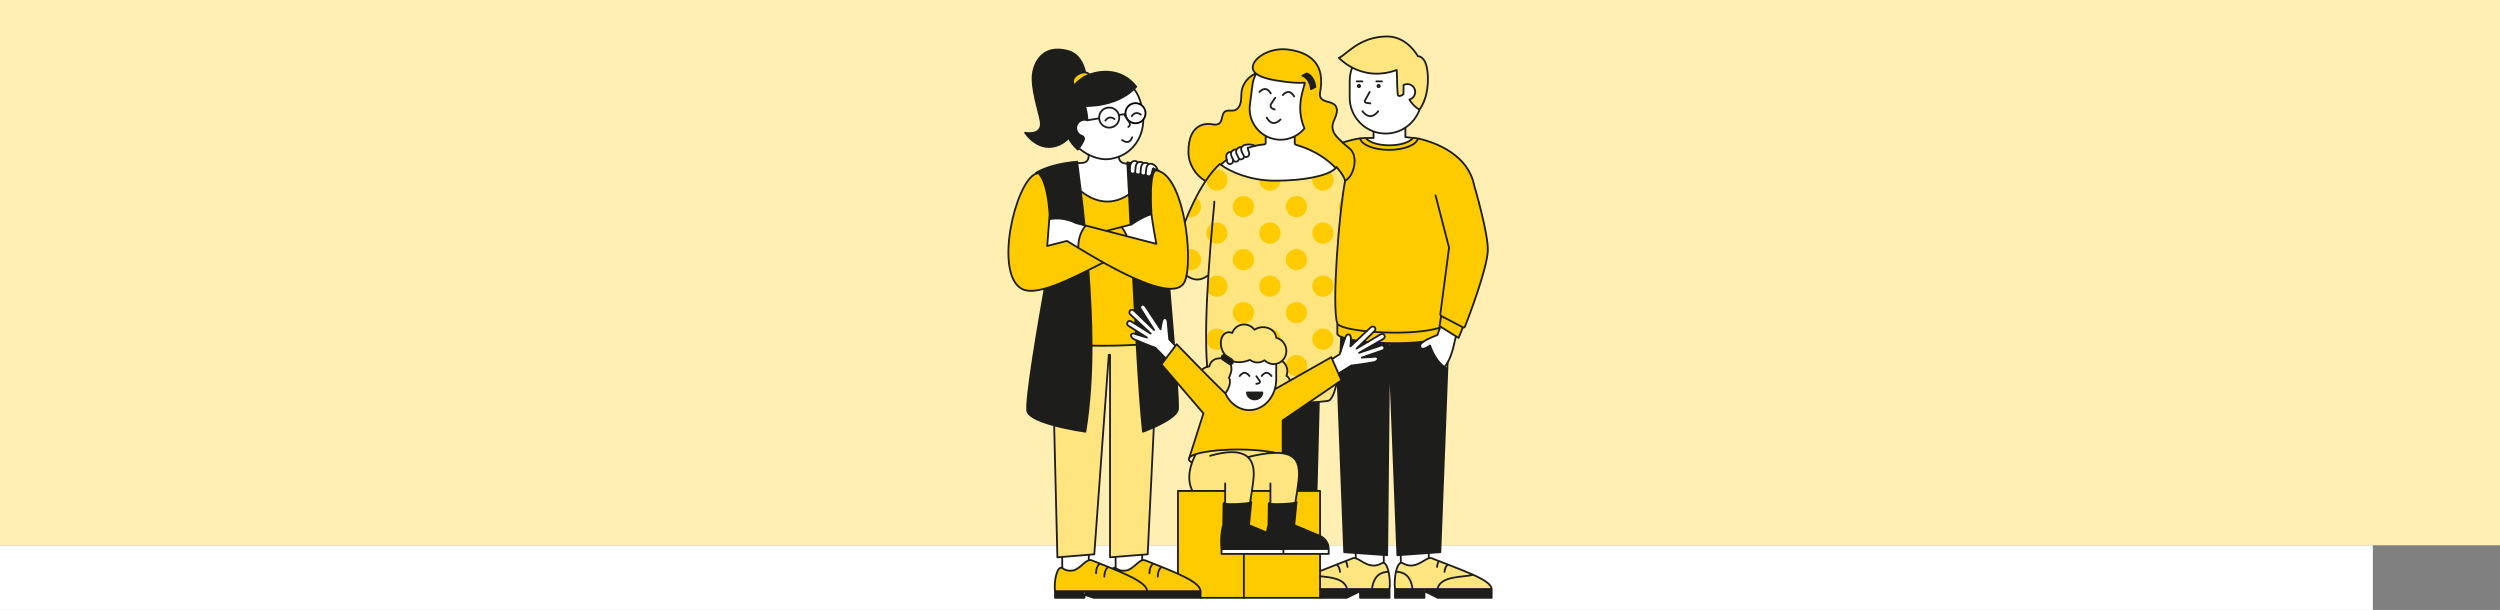 <svg viewBox="0 0 4099 1000" xmlns:xlink="http://www.w3.org/1999/xlink" xmlns="http://www.w3.org/2000/svg" id="Livello_1"><rect x="0" y="0" width="4099" height="1000" fill="#808080" stroke="none"/><defs><clipPath id="clippath"><rect style="fill:none; stroke-width:0px;" height="920.37" width="792.36" y="59.81" x="1653.32"></rect></clipPath><clipPath id="clippath-1"><rect style="fill:none; stroke-width:0px;" height="920.37" width="792.36" y="59.81" x="1653.32"></rect></clipPath><clipPath id="clippath-2"><rect style="fill:none; stroke-width:0px;" height="920.37" width="792.36" y="59.81" x="1653.32"></rect></clipPath><clipPath id="clippath-3"><rect style="fill:none; stroke-width:0px;" height="920.37" width="792.36" y="59.81" x="1653.32"></rect></clipPath><clipPath id="clippath-4"><rect style="fill:none; stroke-width:0px;" height="920.37" width="792.36" y="59.81" x="1653.32"></rect></clipPath><clipPath id="clippath-5"><rect style="fill:none; stroke-width:0px;" height="427.9" width="717.33" y="552.28" x="1728.35"></rect></clipPath><clipPath id="clippath-6"><rect style="fill:none; stroke-width:0px;" height="427.9" width="717.33" y="552.28" x="1728.35"></rect></clipPath><clipPath id="clippath-7"><rect style="fill:none; stroke-width:0px;" height="427.9" width="717.33" y="552.28" x="1728.35"></rect></clipPath><clipPath id="clippath-8"><rect style="fill:none; stroke-width:0px;" height="427.9" width="717.33" y="552.28" x="1728.35"></rect></clipPath><clipPath id="clippath-9"><rect style="fill:none; stroke-width:0px;" height="427.9" width="717.33" y="552.28" x="1728.35"></rect></clipPath><clipPath id="clippath-10"><rect style="fill:none; stroke-width:0px;" height="427.9" width="717.33" y="552.28" x="1728.35"></rect></clipPath><clipPath id="clippath-11"><rect style="fill:none; stroke-width:0px;" height="427.9" width="717.33" y="552.28" x="1728.35"></rect></clipPath></defs><rect style="fill:#fff; stroke-width:0px;" height="301.81" width="4661.31" y="894.03" x="-770.78"></rect><rect style="fill:#ffefb2; stroke-width:0px;" height="952.49" width="4726.09" y="-58.46" x="-561.01"></rect><rect style="fill:#fff; stroke-width:0px;" height="93.84" width="213.44" y="339.49" x="1710.85"></rect><path style="fill:#fff; stroke-width:0px;" d="m1884.08,284.87c-1.8,8.28-11.82,13.14-22.37,10.84-10.55-2.3-17.64-10.88-15.84-19.16,1.8-8.28,11.82-13.14,22.37-10.84,10.55,2.3,17.64,10.88,15.84,19.16"></path><path style="fill:#fff; stroke-width:0px;" d="m1900.76,287.97c-1.87,8.6-11.94,13.71-22.5,11.41-10.55-2.3-17.59-11.13-15.71-19.74,1.87-8.6,11.94-13.71,22.5-11.41,10.55,2.3,17.59,11.13,15.71,19.74"></path><path style="fill:#fff; stroke-width:0px;" d="m2077.1,223.82c-.63.02,11.76,4.42,16.04,4.85,4.28.43,20.8-1.99,20.82-1.7.02.29,19.99-11.39,19.99-11.39l4.79-5.06.44-74.99-72.16-23.03-7.97,7.88-6.06,22.6-3.7,28.95,1.08,18.55,8.38,17.85,18.36,15.5Z"></path><polygon style="fill:#fff; stroke-width:0px;" points="2356.69 965.76 2335.61 965.76 2335.61 969.46 2357.48 980.18 2445.68 980.18 2445.68 965.76 2356.69 965.76"></polygon><path style="fill:#fecb00; stroke-width:0px;" d="m2445.68,965.76h-88.99c5.2-22.15,40.91-18.9,58.78-23.28h.02c18.64,8.41,29.46,15.53,30.19,23.28"></path><polygon style="fill:#fecb00; stroke-width:0px;" points="2387.27 551.49 2365.43 537.86 2365.43 537.83 2361.54 535.4 2360.32 534.65 2362.83 517.97 2398.59 536.69 2391.47 554.11 2387.27 551.49"></polygon><path style="fill:#1d1d1b; stroke-width:0px;" d="m2291.07,910.3l-13.32-342.78.12-4.89c19.23.4,39.01-.35,56.16-2.55-3.21,2.18-5.46,4.43-5.46,6.39,0,12.13,16.13,0,16.13,0,0,0,7.21,23.37,23.3,35.2,1.57,1.17,3.23,2.2,4.96,3.11h.02l-11.52,300.55-18.97,1.34-45.9,3.23-5.53.4Z"></path><path style="fill:#fff; stroke-width:0px;" d="m2365.42,537.86l21.85,13.63c-.98,3.37-1.76,6.25-1.76,6.25,0,0-4.03,23.07-12.13,36.93-1.64,2.81-3.42,5.22-5.39,7-16.09-11.83-23.3-35.2-23.3-35.2,0,0-16.13,12.13-16.13,0,0-1.97,2.25-4.21,5.46-6.39,8.22-5.57,22.86-10.82,22.86-10.82l4-12.01c.21-.61.42-1.22.63-1.83l.02-.02,3.89,2.44v.02Z"></path><path style="fill:#fecb00; stroke-width:0px;" d="m2373.93,925.59c16.35,6.37,30.35,11.85,41.54,16.89-17.87,4.38-53.58,1.12-58.78,23.28h-40.75c-1.29-9.72-5.2-28.13-27.19-28.27,1.69-7.66,4.4-13.68,7.92-14.61,1.03-.28,2.13-.12,3.3.56,18.9,11.05,33.02-5.13,42.53-8.15,1.73-.54,3.3-.66,4.73-.09,4.12,1.61,8.13,3.18,12.04,4.71,5.08,1.99,9.98,3.89,14.66,5.69"></path><g style="clip-path:url(#clippath);"><path style="fill:#fee57f; stroke-width:0px;" d="m2342.5,915.27v.02c-9.51,3.02-23.63,19.2-42.53,8.15-1.17-.68-2.27-.84-3.3-.56l-.07-12.97,45.9-3.23v8.59Z"></path></g><polygon style="fill:#fff; stroke-width:0px;" points="2315.94 965.76 2287.18 965.76 2287.18 980.18 2335.43 980.18 2335.61 969.46 2335.61 965.76 2315.94 965.76"></polygon><path style="fill:#fff; stroke-width:0px;" d="m2228.15,139.18c-1.03,0-1.87.87-1.87,1.9s.84,1.9,1.87,1.9,1.9-.84,1.9-1.9-.84-1.9-1.9-1.9m-11.08-28.29c16.49,8.6,41.61,15.32,72.97,3.93.98,10.73.02,41.69,2.88,42.36,4.28,1.05,8.2-2.74,8.2-2.74l.14-15.01c1.83-.98,3.93-1.54,6.16-1.54,7.12,0,12.9,5.78,12.9,12.9,0,5.97-4.03,10.98-9.51,12.48,4.17,6.93,9.6,12.88,16.65,16.42-4.33,12.18-12.58,22.55-23.21,29.58-9.3,6.16-20.42,9.74-32.34,9.74-6.95,0-13.63-1.22-19.84-3.44-22.74-8.2-39.13-30.02-39.13-55.5v-27.61c0-7.61,1.47-14.89,4.12-21.57m43.3,28.29c-1.05,0-1.9.87-1.9,1.9s.84,1.9,1.9,1.9,1.9-.84,1.9-1.9-.84-1.9-1.9-1.9"></path><path style="fill:#fecb00; stroke-width:0px;" d="m2315.94,965.76h-28.76c-1.08-8.06-.45-19.3,1.57-28.27,21.99.14,25.9,18.55,27.19,28.27"></path><path style="fill:#fee57f; stroke-width:0px;" d="m2290.04,114.83c-31.36,11.38-56.48,4.66-72.97-3.93-14.07-7.35-21.85-16.04-21.85-16.04,10.94-3.49,32.67-35.03,79.22-35.03,33.25,0,50.28,32.41,50.28,32.41,0,0,11.69-1.24,15.27,21.52,2.65,16.72,2.08,45.41-12.53,65.95-7.05-3.54-12.48-9.48-16.65-16.42,5.48-1.5,9.51-6.51,9.51-12.48,0-7.12-5.79-12.9-12.9-12.9-2.22,0-4.33.56-6.16,1.55l-.14,15.01s-3.91,3.79-8.2,2.74c-2.86-.68-1.9-31.64-2.88-42.36"></path><g style="clip-path:url(#clippath-1);"><path style="fill:#fecb00; stroke-width:0px;" d="m2276.65,937.49c1.99,8.97,2.62,20.21,1.57,28.27h-28.76c1.29-9.72,5.2-28.13,27.19-28.27"></path></g><polygon style="fill:#fff; stroke-width:0px;" points="2249.46 965.76 2229.79 965.76 2229.79 969.46 2229.97 980.18 2278.21 980.18 2278.21 965.76 2249.46 965.76"></polygon><path style="fill:#fecb00; stroke-width:0px;" d="m2277.86,562.63c-6.88-.14-13.7-.42-20.3-.82l10.96-6.28c2.04-1.33,2.6-4.1,1.27-6.13-.75-1.15-1.94-1.83-3.44-1.83l.12-2.65c33.75,1.48,71.22-.42,94.42-7.68-1.99,5.97-4,12.01-4,12.01,0,0-14.64,5.25-22.86,10.82-17.14,2.2-36.93,2.95-56.16,2.55"></path><path style="fill:#fee57f; stroke-width:0px;" d="m2268.8,909.9l-.07,12.97c-1.03-.28-2.13-.12-3.3.56-18.9,11.05-33.02-5.13-42.53-8.15v-8.62l45.9,3.23Z"></path><path style="fill:#fecb00; stroke-width:0px;" d="m2252.38,544.13c4.59.33,9.3.61,14.07.8l-.12,2.65c-1.15,0-2.51.42-3.93,1.36l-19.74,11.73h-.02c-2.22-.21-4.38-.45-6.49-.68l16.23-15.85Z"></path><path style="fill:#fecb00; stroke-width:0px;" d="m2192.62,530.2c-9.41-26.84,3.04-185.1,12.88-233.95,14.75-7.24,22.6-41.19,6.74-53.21-3.79-2.88-7.35-6.06-10.82-9.32,8.88-2.81,18.83-5.43,28.66-6.93,1.83,10.61,22.37,18.99,47.42,18.99s45.27-8.24,47.38-18.73c31.52,6.93,82.46,27.87,92.06,76.63,0,0,23.84,80.35,22.44,107.84-1.55,30.44-31.45,108.73-37.35,123.88-.54,1.38-2.13,1.97-3.44,1.29l-35.76-18.71-2.51,16.67,1.22.75-.02.02c-.21.61-.42,1.22-.63,1.83-23.21,7.26-60.68,9.16-94.42,7.68-4.78-.19-9.48-.47-14.07-.8l1.48-1.43c1.71-1.71,1.73-4.47.02-6.18-1.73-1.71-4.57-1.71-7.33,1.08l-5.88,5.53c-26.23-2.67-46.11-7.4-48.05-12.93"></path><path style="fill:#fff; stroke-width:0px;" d="m2197.8,577.06l7.64-22.55.63-1.85c1.33-3.68,3.89-4.89,6.21-4.05,2.27.82,2.55,4.1,2.65,5.67.05.7.05,1.55.05,2.48-.09,4.61-.73,11.17-.73,11.17l10.14-9.51,16.3-15.29,5.88-5.53c2.76-2.79,5.6-2.79,7.33-1.08,1.71,1.71,1.69,4.47-.02,6.18l-1.48,1.43-16.23,15.85-11.9,11.59,18.38-10.91h.02l19.74-11.73c1.43-.94,2.79-1.36,3.94-1.36,1.5,0,2.69.68,3.44,1.83,1.33,2.04.77,4.8-1.27,6.14l-10.96,6.28-29.18,16.72,33.58-11.24c3.44-1.9,6.18-1.12,7.35,1.01,1.19,2.13.4,4.82-1.73,6.02l-34.75,11.97,19.46-1.17c3.77-1.1,6.25.28,6.91,2.62.68,2.32-3.02,5.22-5.36,5.9,0,0-26.21,4.73-38.13,5.64l-21.1,13.21-10.4-23.79,12.32-7.92,1.26-3.72Z"></path><path style="fill:#1d1d1b; stroke-width:0px;" d="m2203.93,905.34l-10.59-277.56,6.11-4.17-4.85-11.12,21.1-13.21c11.92-.91,38.13-5.64,38.13-5.64,2.34-.68,6.04-3.58,5.36-5.9-.66-2.34-3.14-3.72-6.91-2.62l-19.46,1.17,34.75-11.97c2.13-1.19,2.93-3.89,1.73-6.02-1.17-2.13-3.91-2.9-7.35-1.01l-33.58,11.24,29.18-16.72c6.6.4,13.42.68,20.3.82l-.12,4.89-3.42,342.78-5.53-.4-45.9-3.23-18.97-1.33Z"></path><path style="fill:#fff; stroke-width:0px;" d="m2316.64,226.34c-4.97,6.91-20.37,11.97-38.62,11.97s-33.44-4.97-38.52-11.83c4.33-.33,8.55-.42,12.58-.16v-10.75c6.21,2.22,12.88,3.44,19.84,3.44,11.92,0,23.04-3.58,32.34-9.74v15.57c2.97.16,7.26.63,12.39,1.5"></path><g style="clip-path:url(#clippath-2);"><path style="fill:#fecb00; stroke-width:0px;" d="m2277.51,245.78c-25.06,0-45.6-8.38-47.42-18.99l9.2-.59c.07.09.14.19.21.28,5.08,6.86,20.4,11.83,38.52,11.83s33.65-5.06,38.62-11.97c.09-.12.19-.26.28-.4l7.96,1.1c-2.11,10.49-22.53,18.73-47.38,18.73"></path></g><polygon style="fill:#fff; stroke-width:0px;" points="2208.71 965.76 2164.35 965.76 2164.35 980.18 2207.92 980.18 2229.79 969.46 2229.79 965.76 2208.71 965.76"></polygon><path style="fill:#fecb00; stroke-width:0px;" d="m2191.47,925.59c4.68-1.83,9.58-3.7,14.66-5.69,3.89-1.52,7.92-3.09,12.04-4.71,1.43-.56,3-.45,4.73.09,9.51,3.02,23.63,19.2,42.53,8.15,1.17-.68,2.27-.84,3.3-.56,3.51.94,6.21,6.96,7.92,14.61-21.99.14-25.9,18.55-27.19,28.27h-40.75c-4-17.1-26.23-19.06-44.35-21.08v-8.36c8.1-3.33,17.17-6.86,27.12-10.73"></path><path style="fill:#fecb00; stroke-width:0px;" d="m2208.71,965.76h-44.35v-21.08c18.13,2.01,40.35,3.98,44.35,21.08"></path><path style="fill:#fecb00; stroke-width:0px;" d="m2192.62,530.2c1.94,5.53,21.83,10.26,48.05,12.93l-16.3,15.29c-3.35-.52-6.49-1.08-9.41-1.66,0-.94,0-1.78-.05-2.48-.09-1.57-.38-4.85-2.65-5.67-2.32-.84-4.87.38-6.21,4.05l-.63,1.85c-2.51-.7-4.68-1.45-6.51-2.22-3.51-1.48-5.71-3.07-6.3-4.73v-17.35Z"></path><path style="fill:#fee57f; stroke-width:0px;" d="m2191.43,629.09c-2.86,12.9-6.63,22.41-11.52,27.1-1.15,1.12-7.64,2.01-17.54,2.69-4.61.35-9.98.63-15.88.87l44.94-30.65Z"></path><polygon style="fill:#fff; stroke-width:0px;" points="2178.57 900.26 2178.57 908.2 2164.35 908.2 2104.36 908.2 2104.36 900.26 2178.57 900.26"></polygon><polygon style="fill:#fee57f; stroke-width:0px;" points="2104.36 908.2 2039.49 908.2 2039.49 980.18 2164.35 980.18 2164.35 965.76 2164.35 944.68 2164.35 936.32 2164.35 908.2 2104.36 908.2"></polygon><path style="fill:#1d1d1b; stroke-width:0px;" d="m2129.91,774.94c-.63-14.24-4.36-28.36-26.79-31.71v-53.91l43.35-29.58h.02c5.9-.23,11.26-.51,15.88-.87v.02l-3.72,146.06h-31.68c1.61-10.94,3.23-23.68,2.95-30.02"></path><path style="fill:#fee57f; stroke-width:0px;" d="m2124.1,822.6c.54-3.04,1.71-9.88,2.86-17.63h37.4v73.82c-.19-.09-.38-.19-.59-.26l-41.69-17.47,3.72-37.61.02-.12c-.02-.28-.63-.52-1.73-.73"></path><path style="fill:#1d1d1b; stroke-width:0px;" d="m2149.55,146.23c-2.15-18.99-14.1-22.11-14.1-22.11l7.05-3.75s11.94,3.14,14.1,22.11l-7.05,3.75Z"></path><path style="fill:#fecb00; stroke-width:0px;" d="m2079.86,860.77l.54-35.38c0,.35.96.63,2.62.84,3.84.49,11.43.61,20.19.21,9.18-.42,17.03-1.27,20.58-2.15,1.17-.28,1.85-.56,2.01-.84l-3.72,37.61,41.69,17.47c.21.07.4.16.59.26,8.62,3.63,14.22,12.08,14.22,21.47h-74.21c0-9.6-5.85-18.22-14.8-21.73l-12.29-5.15c.91-7.12,2.25-11.5,2.6-12.6"></path><path style="fill:#fecb00; stroke-width:0px;" d="m2139.18,135.53c-9.46.8-21.33-.05-34.17-1.71-19.88-2.53-37.02-6.35-45.46-13.04-.19-.12-.35-.26-.52-.4-3.72-3.12-5.6-6.86-5.01-11.38,1.87-14.52,28.29-31.54,57.7-27.8,29.41,3.77,59.55,17.89,53.74,63.14-.66,5.27-2.69,10.91-.23,15.6,4.36,8.22,17.96,5.78,23.98,12.9,3.93,4.66,3.07,11.69.94,17.4-2.13,5.71-5.34,11.24-5.48,17.35-.19,7.73,4.66,14.71,10.28,20,2.15,2.04,4.28,4.1,6.46,6.14,3.47,3.26,7.03,6.44,10.82,9.32,15.85,12.01,8.01,45.97-6.74,53.21-3.14-10.77-14.12-22.18-14.12-22.18-.4.49-.82.98-1.29,1.47-12.34-12.93-33.02-28.83-65.22-38.15-1.17-.35-2.06-1.24-2.06-2.44v-11.57c6.11-3.16,11.55-7.56,15.92-12.88-16.02-37.19.73-68.05.45-74.99m-3.72-11.4s11.94,3.11,14.1,22.11l7.05-3.75c-2.16-18.97-14.1-22.11-14.1-22.11l-7.05,3.75Z"></path><polygon style="fill:#fff; stroke-width:0px;" points="2104.36 900.26 2104.36 908.2 2039.49 908.2 2002.81 908.2 2002.81 900.26 2104.36 900.26"></polygon><path style="fill:#fee57f; stroke-width:0px;" d="m2115.2,624.01c-10.33,5.85-19.41,11.03-25.1,14.31,1.57-5.18,2.41-10.73,2.41-16.51v-25.29c.26-.05.49-.09.75-.16,2.97-.75,5.64-2.11,7.92-3.93l2.6.96c2.32,1.97,4.24,4.54,5.5,7.61,2.08,5.13,1.92,10.61-.05,15.2,2.48,1.22,4.59,4.05,5.97,7.82"></path><path style="fill:#fecb00; stroke-width:0px;" d="m2089.51,742.25c.44.07.87.16,1.29.28-.42,0-.84.02-1.29.02v-.31Z"></path><path style="fill:#fee57f; stroke-width:0px;" d="m2052.7,804.97c1.62-10.94,3.23-23.68,3-30.02-.3-8.57-2.15-18.59-9.72-25.45,16.44-4.08,29.65-6.21,40.28-6.79,1.12-.07,2.2-.12,3.26-.14.44,0,.87-.02,1.29-.02h.05c4.61-.07,8.69.19,12.27.7,22.44,3.35,26.16,17.47,26.79,31.71.28,6.35-1.34,19.09-2.95,30.02-1.15,7.75-2.32,14.59-2.86,17.63-.16.98-.28,1.57-.3,1.69-3.56.89-11.4,1.73-20.58,2.15-8.76.4-16.35.28-20.19-.21v-21.26h-30.33Z"></path><path style="fill:#fecb00; stroke-width:0px;" d="m2089.51,742.25v.31c-1.05.02-2.13.07-3.26.14l.02-1.1c1.1.19,2.18.42,3.23.66"></path><path style="fill:#fee57f; stroke-width:0px;" d="m2047.87,861.05l3.72-37.61.02-.12c-.02-.28-.63-.52-1.76-.73.54-3.07,1.71-9.91,2.83-17.63h30.33v19.3c-1.69.38-2.65.75-2.62,1.12l-.54,35.38c-.35,1.1-1.69,5.48-2.6,12.6l-29.39-12.32Z"></path><path style="fill:#fee57f; stroke-width:0px;" d="m2002.86,570.97c-3.44-11.8.52-23.37,8.87-25.81,2.83-.82,5.83-.49,8.69.77,2.32-6.44,7.56-11.59,14.54-13.32,8.36-2.08,16.84,1.33,21.87,8.01,3.79-2.62,8.64-4.19,13.93-4.19,11.73,0,21.29,7.71,21.71,17.38,7.54,1.85,13.89,7.89,15.97,16.18,2.13,8.67-.98,17.33-7.28,22.44-2.27,1.83-4.94,3.18-7.92,3.93-.26.07-.49.12-.75.16-7.05,1.5-14.14-.89-19.09-5.83-1.99,1.36-4.24,2.41-6.7,3.02-6.21,1.55-12.46.07-17.35-3.54-13.61,5.46-23.93,3.77-27.77,2.18-.21-1.08-.8-2.08-1.76-2.74l-10.26-7c-.16-.12-.33-.21-.51-.3-2.69-2.95-4.89-6.84-6.21-11.33"></path><path style="fill:#1d1d1b; stroke-width:0px;" d="m2044.62,643.43h25.13c0,6.35-5.62,11.5-12.58,11.5s-12.55-5.15-12.55-11.5"></path><path style="fill:#fee57f; stroke-width:0px;" d="m2017.99,741.39c13.61-.33,22.39,3.02,27.98,8.1,7.56,6.86,9.41,16.89,9.72,25.46.23,6.35-1.38,19.09-3,30.02-1.12,7.73-2.29,14.57-2.83,17.63-.14.94-.26,1.52-.28,1.69-3.56.89-11.41,1.73-20.59,2.15-8.76.4-16.35.28-20.19-.21v-21.26h-53.65c-10.96-21.19-2.29-45.92,5.5-60.28,12.13-3.96,32.9-6.79,57.21-7.47l.12,4.17Z"></path><path style="fill:#fecb00; stroke-width:0px;" d="m2005.65,860.77v-.02l.54-35.36c0,.35.96.63,2.62.84,3.84.49,11.43.61,20.19.21,9.18-.42,17.03-1.27,20.58-2.15,1.17-.28,1.85-.56,2.01-.84l-3.72,37.61,29.39,12.32,12.3,5.15c8.94,3.51,14.8,12.13,14.8,21.73h-101.54c-2.22-22.74,2.13-37.3,2.83-39.48"></path><path style="fill:#fff; stroke-width:0px;" d="m2039.98,237.89s9.06-3.04,17.8,1.19v.02c-4.14.94-8.15,2.13-12.04,3.54.05,1.94,2.13,7.28,2.13,7.28,2.11,6.44-5.2,9.46-7.96,6.42-.35-.33-.59-.73-.77-1.19-1.19-3.04-6.27-9.34-3.16-14.1.77-1.17,2.04-2.25,4-3.16"></path><g style="clip-path:url(#clippath-3);"><path style="fill:#fff; stroke-width:0px;" d="m2001.53,269.95c3.14-2.76,6.42-5.48,9.84-8.08.33,1.45.68,2.72.77,3.65.52,4.5,7.84,4.71,9.51-.19l-.07-4.19c.35.63.63,1.19.82,1.69,1.64,4.21,8.78,2.53,9.11-2.62l.02-.02c2.37,2.6,8.06.77,8.36-3.82l.02-.02c2.76,3.04,10.07.02,7.96-6.42,0,0-2.08-5.34-2.13-7.28,3.89-1.4,7.89-2.6,12.04-3.54,4.85-1.15,9.88-1.94,15.1-2.34,1.29-.12,2.32-1.17,2.32-2.46v-10.37c.63-.05,1.26-.09,1.9-.12,4.92,2.44,10.3,4.12,16.04,4.85,9.6,1.24,18.95-.35,27.21-4.1v.02c.82.07,1.64.14,2.46.23v10.14c0,1.2.89,2.08,2.06,2.44,32.2,9.32,52.88,25.22,65.22,38.15-12.74,13.23-53.65,20.7-99.41,20.7-40.79,0-73.42-14.52-89.18-26.28l.02-.02Z"></path><path style="fill:#1d1d1b; stroke-width:0px;" d="m2039.49,908.19v71.99h-71.05v-10.91c-.89-9.25-13.3-17.66-37.05-28.41v-135.9h77.42v19.3c-1.71.38-2.65.75-2.62,1.13l-.54,35.36v.02c-.7,2.18-5.06,16.74-2.83,39.48v7.94h36.67Z"></path></g><path style="fill:#fff; stroke-width:0px;" d="m2039.14,255.15c.19.47.42.87.77,1.19l-.02.02c-.3,4.59-6,6.42-8.36,3.82-.35-.33-.59-.73-.77-1.19-1.17-3.04-6.25-9.34-3.14-14.1.77-1.17,2.04-2.25,4-3.16,0,0,1.99-.73,4.36-.68-3.11,4.75,1.97,11.05,3.16,14.1"></path><path style="fill:#fff; stroke-width:0px;" d="m2019.02,249.08c.75-1.31,2.08-2.51,4.24-3.51,0,0,1.97-.73,4.36-.68-3.12,4.75,1.97,11.05,3.14,14.1.19.47.42.87.77,1.2l-.02.02c-.33,5.15-7.47,6.84-9.11,2.62-.19-.49-.47-1.05-.82-1.69-1.71-3.23-4.75-8.13-2.55-12.06"></path><path style="fill:#fff; stroke-width:0px;" d="m2069.74,643.43h-25.13c0,6.35,5.62,11.5,12.55,11.5s12.58-5.15,12.58-11.5m-48.8-47.98c.63-.94.84-2.06.66-3.09,3.84,1.59,14.17,3.28,27.77-2.18,4.89,3.61,11.15,5.08,17.35,3.54,2.46-.61,4.71-1.66,6.7-3.02,4.94,4.94,12.04,7.33,19.09,5.83v25.29c0,5.79-.84,11.33-2.41,16.51-5.97,19.86-22.39,34.12-41.73,34.12-17.1,0-31.9-11.12-39.25-27.38.3-.42.59-.82.87-1.24,6.44-9.41,8.43-19.55,5.11-24.29,3.09-8.48,5.34-11.62,3.28-21.08-.09-.4-.19-.82-.28-1.24v-.02c1.12-.16,2.18-.75,2.86-1.76"></path><path style="fill:#1d1d1b; stroke-width:0px;" d="m2019.84,589.61c.96.66,1.55,1.66,1.76,2.74.19,1.03-.02,2.15-.66,3.09-.68,1.01-1.73,1.59-2.86,1.76-1.01.16-2.06-.07-2.95-.68l-10.26-6.98c-.7-.49-1.22-1.15-1.52-1.9-.49-1.26-.4-2.74.42-3.93,1.17-1.73,3.47-2.29,5.29-1.41.19.09.35.19.52.31l10.26,7Z"></path><path style="fill:#fee57f; stroke-width:0px;" d="m2045.97,749.49c-5.6-5.08-14.38-8.43-27.98-8.1l-.12-4.17c3.86-.14,7.82-.19,11.85-.19,22.04,0,42.01,1.73,56.56,4.57l-.02,1.1c-10.63.59-23.84,2.72-40.28,6.79"></path><path style="fill:#fff; stroke-width:0px;" d="m2019.02,249.08c-2.2,3.93.84,8.83,2.55,12.06l.07,4.19c-1.66,4.89-8.99,4.68-9.51.19-.09-.94-.45-2.2-.77-3.65-1.15-4.8-2.18-11.36,6.07-12.81,0,0,.63-.05,1.59.02"></path><path style="fill:#fee57f; stroke-width:0px;" d="m2018.36,598.46c2.06,9.46-.19,12.6-3.28,21.08,3.33,4.73,1.34,14.87-5.11,24.29-.28.42-.56.82-.87,1.24-8.24-7.78-23.54-23.11-38.57-38.38,2.55-2.62,5.6-4.4,8.69-5.25,1.22-.37,2.46-.56,3.65-.61,3.07-13.23,14.92-13.79,20.47-13.18.3.75.82,1.4,1.52,1.9l10.26,6.98c.89.61,1.94.84,2.95.68v.02c.09.42.19.84.28,1.24"></path><path style="fill:#fee57f; stroke-width:0px;" d="m1942.65,364.49c7.33-18.95,19.06-45.29,33.98-67.63,7.1-10.68,14.94-20.44,23.37-28.03.47.38.98.77,1.5,1.15,15.76,11.76,48.38,26.28,89.18,26.28,45.76,0,86.67-7.47,99.41-20.7.47-.49.89-.98,1.29-1.48,0,0,10.98,11.4,14.12,22.18-9.84,48.85-22.29,207.11-12.88,233.95v17.35c.59,1.66,2.79,3.26,6.3,4.73-.26,8.52-.63,16.81-1.12,24.78l-1.26,3.72-12.32,7.92-1.31-3.02s-38.69,21.85-67.7,38.34c-1.38-3.77-3.49-6.6-5.97-7.82,1.97-4.59,2.13-10.07.05-15.2-1.26-3.07-3.19-5.64-5.5-7.61l-2.6-.96c6.3-5.11,9.41-13.77,7.28-22.44-2.08-8.29-8.43-14.33-15.97-16.18-.42-9.67-9.98-17.38-21.71-17.38-5.29,0-10.14,1.57-13.93,4.19-5.04-6.67-13.51-10.09-21.87-8.01-6.98,1.73-12.22,6.88-14.54,13.32-2.86-1.26-5.86-1.59-8.69-.77-8.36,2.44-12.32,14-8.87,25.81,1.31,4.5,3.51,8.38,6.2,11.33-1.83-.89-4.12-.33-5.29,1.4-.82,1.2-.91,2.67-.42,3.93-5.55-.61-17.4-.05-20.47,13.18-1.19.05-2.44.23-3.65.61l-.02-.05c-3.37-41.57-1.29-98.99,2.01-150.28-4.75,3.63-10.91,7.24-18.55,7.24-5.95,0-11.9-2.58-17.31-6.46,4.03-19.72,3.16-54.33-2.72-87.4"></path><path style="fill:#fecb00; stroke-width:0px;" d="m1975.72,296.25c-14.54-8.1-27.28-26.58-27.28-47.19,0-51.71,34.99-46.2,39.13-45.24,4.17.94,9.02.89,12.13-2.04,5.15-4.82,2.9-14.8,8.71-18.85,4.36-3.02,10.42-.7,15.55-2.08,5.69-1.55,9.16-7.49,10.3-13.3,1.15-5.78.56-11.8,1.38-17.66,1.85-13.02,11.29-24.52,23.39-29.51.16.14.33.28.52.4l-.02.02c-3.09,5.53-5.22,11.71-6.07,18.36l-4.19,32.76c-2.72,21.19,8.22,41.12,25.92,50.89v11.5c0,1.29-1.03,2.34-2.32,2.46-5.22.4-10.26,1.19-15.1,2.34v-.02c-8.74-4.24-17.8-1.2-17.8-1.2-1.97.91-3.23,1.99-4,3.16-2.37-.05-4.36.68-4.36.68-1.97.91-3.23,1.99-4,3.16-2.39-.05-4.36.68-4.36.68-2.15,1.01-3.49,2.2-4.24,3.51-.96-.07-1.59-.02-1.59-.02-8.24,1.45-7.21,8.01-6.07,12.81-3.42,2.6-6.7,5.32-9.84,8.08l-.02.02c-.51-.38-1.03-.77-1.5-1.15-8.43,7.59-16.28,17.35-23.37,28.03l-.91-.61Z"></path><path style="fill:#1d1d1b; stroke-width:0px;" d="m1929.51,626.8c1.38,20.58,2.15,36.65,1.85,43.49-.49,10.79-22.95,22.83-39.6,30.3-9.93,4.43-17.77,7.26-17.77,7.26-3.58-32.64-7.14-84.94-10.42-142.52-.16-2.51-.3-5.04-.45-7.56,7.66,3.28,22.81,9.65,31.08,12.29l17.47,17.73-7.31,9.69,25.15,29.32Z"></path><path style="fill:#fecb00; stroke-width:0px;" d="m1929.28,564.41s20.37,21.03,41.26,42.27c15.03,15.27,30.33,30.61,38.57,38.38,7.35,16.25,22.16,27.38,39.25,27.38,19.34,0,35.76-14.26,41.73-34.12,5.69-3.28,14.78-8.45,25.1-14.31,29.02-16.49,67.7-38.34,67.7-38.34l1.31,3.02,10.4,23.79,4.85,11.12-6.11,4.17-1.92,1.31-44.94,30.65h-.02l-43.35,29.58v53.91c-3.58-.51-7.66-.77-12.27-.7h-.05c-.42-.12-.84-.21-1.29-.28-1.05-.23-2.13-.47-3.23-.66-14.54-2.83-34.52-4.57-56.55-4.57-4.03,0-7.99.05-11.85.19-24.31.68-45.08,3.51-57.21,7.47-5.6,1.83-9.34,3.89-10.77,6.09l23.3-73.04-43.68-50.93-25.15-29.32,7.31-9.7,15.62-20.72,1.99-2.65Z"></path><path style="fill:#fff; stroke-width:0px;" d="m1924.83,564.48l2.46,2.58-15.62,20.72-17.47-17.73c-8.27-2.65-23.42-9.02-31.08-12.3-2.88-1.24-4.68-2.04-4.68-2.04-2.13-1.2-5.06-4.89-3.86-6.98,1.19-2.13,3.91-2.88,7.33-.94l18.66,5.62-18.34-11.62-12.72-8.08c-1.8-1.64-1.92-4.45-.28-6.25,1.64-1.78,4.47-1.9,7.38.75l5.06,3.14,25.01,15.55-25.46-23.91-8.27-7.75c-1.66-1.76-1.57-4.59.19-6.25,1.8-1.69,4.61-1.59,7.31,1.26l.09.09,31.78,30.77-22.11-34.94c-1.26-2.08-.68-4.78,1.4-6.04,2.08-1.26,4.82-.59,6.88,2.76l24.4,36.98s1.31-9.46,2.51-13.44c.45-1.5,1.47-4.64,3.89-4.89,2.44-.28,4.64,1.47,5.08,5.39l2.76,29.55,7.68,7.99Z"></path><path style="fill:#1d1d1b; stroke-width:0px;" d="m1924.83,564.48l-7.68-7.99-2.76-29.55c-.45-3.91-2.65-5.67-5.08-5.39-2.41.26-3.44,3.4-3.89,4.89-1.19,3.98-2.51,13.44-2.51,13.44l-24.4-36.98c-2.06-3.35-4.8-4.03-6.88-2.76-2.08,1.26-2.67,3.96-1.4,6.04l22.11,34.94-31.78-30.77-2.81-54.96c22.36,10.12,43.7,17.47,59.62,18.13,1.8,22.53,4.75,56.95,7.47,90.96"></path><path style="fill:#fecb00; stroke-width:0px;" d="m1901.11,280.86c20.84,8.13,34.64,44.82,41.54,83.63,5.88,33.07,6.74,67.68,2.72,87.4-1.01,4.82-2.29,8.76-3.86,11.57-4.31,7.63-12.88,10.54-24.14,10.07-15.92-.66-37.26-8.01-59.62-18.13-16.28-7.35-33.07-16.16-48.71-24.89-15.48-8.66-29.81-17.24-41.36-24.26l.28-.47c-.21-15.57,5.11-26.6,10.49-33.84.56-.73,1.1-1.4,1.62-2.06l33.79,8.76,33.58,8.69v.02l48.45,12.53c-.28-1.4-5.62-28.97-7.99-48.69,0,0-5.62-77.77,10.26-72.2h.02v.02c.91.3,1.9.91,2.95,1.8l-.02.05Z"></path><path style="fill:#fee57f; stroke-width:0px;" d="m1891.76,700.59l-10.05,208.28-8.94.73-43.77,3.49-9.02.73v-332.07h-2.01l-23.82,327.13-8.95.73-43.77,3.58-7.78.63-5.32-216.36c24.96,6.7,51.22,10.4,51.22,10.4,7.61-48.03,10.16-95.64,10.12-141.12,23.72.47,48.41.09,73.89-1.41,3.28,57.59,6.84,109.88,10.42,142.53,0,0,7.84-2.83,17.77-7.26"></path><polygon style="fill:#1d1d1b; stroke-width:0px;" points="1886.68 546.92 1861.67 531.37 1861.23 523.01 1886.68 546.92"></polygon><polygon style="fill:#1d1d1b; stroke-width:0px;" points="1862.56 547.76 1862.23 541.81 1880.57 553.43 1861.91 547.81 1862.56 547.76"></polygon><path style="fill:#fff; stroke-width:0px;" d="m1872.77,909.6l-.14,9.02c-7.77,2.37-15.88,15.46-26.63,16.88-6.46.87-11.78-.37-15.85-3.58-.33-.26-.66-.47-.96-.61l.05-.07-.19-17.42-.05-.73,43.77-3.49Z"></path><path style="fill:#fecb00; stroke-width:0px;" d="m1863.12,557.76c.14,2.53.28,5.06.45,7.56-25.48,1.5-50.16,1.87-73.89,1.41-.05-43.77-2.53-85.55-5.22-123.84,8.45-4.24,16.72-8.45,24.57-12.39,15.64,8.74,32.43,17.54,48.71,24.89l2.81,54.96-.09-.09c-2.69-2.86-5.5-2.95-7.31-1.27-1.76,1.66-1.85,4.5-.19,6.25l8.27,7.75.45,8.36-5.06-3.14c-2.9-2.65-5.74-2.53-7.38-.75-1.64,1.8-1.52,4.61.28,6.25l12.72,8.08.33,5.95-.66.05c-3.42-1.94-6.14-1.19-7.33.94-1.19,2.08,1.73,5.78,3.86,6.98,0,0,1.8.8,4.68,2.04"></path><path style="fill:#1d1d1b; stroke-width:0px;" d="m1855.28,368.1l-1.8.45c-.89-18.29-1.71-35.13-2.44-49.81-1.13-22.39-2.04-39.83-2.67-49.93-.05-.89-.12-1.73-.16-2.51,1.87.38,3.98.77,6.25,1.19-2.04,3.63-1.83,9.18-1.87,11.83-.07,5.71,5.69,7.52,8.67,3.02.59,3.77,6.04,5.48,8.69,1.52.61,3.75,6.06,5.46,8.69,1.5.7,4.43,8.13,5.97,9.79-1.1,0,0,1.17-6.25,2.15-7.94,2.6.84,5.13,1.71,7.59,2.67-15.88-5.57-10.26,72.2-10.26,72.2-16.28,4.8-32.62,16.91-32.62,16.91"></path><path style="fill:#fecb00; stroke-width:0px;" d="m1780.06,369.88l-1.87-.47c-2.11-21.26-4.26-40.26-6.16-56.11,16.04,12.97,45.48,28.38,78.99,5.43h.02c.73,14.68,1.55,31.52,2.44,49.81l-14.73,3.75-24.89,6.35-33.79-8.76Z"></path><path style="fill:#fecb00; stroke-width:0px;" d="m1847.43,387.32l-33.58-8.69,24.89-6.35c3.09,3.75,6.32,8.69,8.69,15.03"></path><path style="fill:#fff; stroke-width:0px;" d="m1845.49,188.34c1.5,8.97,9.98,15.03,18.97,13.54,4.12-.68,7.63-2.83,10.07-5.86-.07,27.87-15.46,51.31-39.93,60.82-4.12,1.62-8.5,2.81-13.09,3.58-12.72,2.13-25.43-1.05-36.72-6.84-5.74-2.95-11.08-6.53-15.88-10.47h-.02v-.02c2.83-3.63,5.72-8.15,8.15-13.61,1.19-2.72-.26-5.78-3.07-6.67-5.22-1.68-9.23-6.46-9.41-12.53-.19-5.85,3.58-11.33,9.13-13.18,3.23-1.1,6.46-.94,9.27.16l19.23-3.21c.05.49.09.98.19,1.48,1.5,8.99,10,15.03,18.97,13.53,8.99-1.5,15.06-9.98,13.56-18.97-.09-.49-.19-.98-.3-1.45l8.13-1.36,2.58-.42c.05.49.09.98.19,1.48"></path><path style="fill:#fff; stroke-width:0px;" d="m1859.02,169.37c-8.48,1.43-14.36,9.09-13.72,17.49l-2.58.42-8.13,1.36c-2.13-8.17-10.19-13.49-18.66-12.08-8.5,1.4-14.38,9.09-13.75,17.49l-19.23,3.21c-.26-7.12-1.45-14.96-3.91-23.54,0,0,49.6,2.25,80.18-27.75,6.18,7.47,9.74,16.46,12.08,26.23-3.44-2.44-7.8-3.58-12.3-2.83"></path><path style="fill:#fff; stroke-width:0px;" d="m1802.19,194.05c-.63-8.41,5.25-16.09,13.75-17.49,8.48-1.4,16.53,3.91,18.66,12.08.12.47.21.96.3,1.45,1.5,8.99-4.57,17.47-13.56,18.97-8.97,1.5-17.47-4.54-18.97-13.53-.09-.49-.14-.98-.19-1.48"></path><path style="fill:#fff; stroke-width:0px;" d="m1834.6,258.01c0,4.92,3.65,8.88,8.5,9.81l5.27.98c.63,10.09,1.55,27.54,2.67,49.93h-.02c-33.51,22.95-62.95,7.54-78.99-5.43-2.6-21.92-4.73-37.87-5.67-45.64,2.9-.23,5.88-.47,8.95-.63,5.29-.3,9.48-4.59,9.48-9.91v-3.54c11.29,5.78,24,8.97,36.72,6.84,4.59-.77,8.97-1.97,13.09-3.58v1.17Z"></path><path style="fill:#fecb00; stroke-width:0px;" d="m1880.85,969.27c-1.1-11.54-20.14-21.78-56.77-36.86,1.52-1.59,3.26-2.11,5.11-1.1.3.14.63.35.96.61,4.07,3.21,9.39,4.45,15.85,3.58,10.75-1.43,18.85-14.52,26.63-16.89,1.59-.49,3.19-.54,4.78.09,4.61,1.83,9.06,3.58,13.33,5.27,4.78,1.9,9.32,3.72,13.68,5.48,10.21,4.12,19.2,7.89,26.98,11.4,23.75,10.75,36.16,19.16,37.05,28.41h-87.58Z"></path><path style="fill:#fecb00; stroke-width:0px;" d="m1785.07,918.62c1.59-.49,3.19-.54,4.78.09,4.61,1.83,9.04,3.56,13.3,5.27,4.78,1.9,9.34,3.72,13.7,5.48,2.48,1.01,4.89,1.99,7.24,2.95,36.63,15.08,55.66,25.32,56.77,36.86h-151.07c-2.15-16.35,3.47-42.39,11.85-37.96.3.14.63.35.96.61,4.07,3.21,9.39,4.45,15.85,3.58,10.75-1.43,18.88-14.52,26.63-16.89"></path><g style="clip-path:url(#clippath-4);"><path style="fill:#1d1d1b; stroke-width:0px;" d="m1728.35,697.45c-20.09-5.41-39.37-12.76-43.49-21.69-5.62-12.2,20.19-158.28,27.94-202.45,21.45-5.9,47.28-18.2,71.66-30.42,2.69,38.29,5.18,80.07,5.22,123.84.05,45.48-2.51,93.09-10.12,141.12,0,0-26.25-3.7-51.22-10.4"></path><path style="fill:#fecb00; stroke-width:0px;" d="m1697.79,285.17c1.66-.73,3.33-1.1,4.97-1.1h.02c12.25,13.21,16.21,42.13,18.15,67.89l-.56,7.4-3.42,43.93,32.39-8.24c4.68,2.83,10.94,6.7,18.34,11.19,11.54,7.03,25.88,15.6,41.36,24.26-7.85,3.93-16.11,8.15-24.57,12.39-24.38,12.22-50.21,24.52-71.66,30.42-15.55,4.26-28.81,5.18-37.59.28-45.83-25.6-10.56-174.26,22.57-188.42"></path></g><path style="fill:#fff; stroke-width:0px;" d="m1785.21,909.6l-.14,9.02c-7.75,2.37-15.88,15.46-26.63,16.88-6.46.87-11.78-.37-15.85-3.58-.33-.26-.66-.47-.96-.61l.05-.07-.19-17.42-.05-.63,43.77-3.58Z"></path><path style="fill:#fecb00; stroke-width:0px;" d="m1779.26,118.76c2.69.23,5.08,1.36,6.84,3.65-5.41,2.01-9.44,4.24-11.4,5.86-4.89,3.14-9.27,7.03-13.11,11.5-.49-.61-.94-1.26-1.29-1.99-3.23-6.35,1.03-12.72,8.45-16.49,3.63-1.85,7.31-2.81,10.52-2.53"></path><path style="fill:#1d1d1b; stroke-width:0px;" d="m1779.26,118.76c-3.21-.28-6.88.68-10.52,2.53-7.42,3.77-11.69,10.14-8.45,16.49.35.73.8,1.38,1.29,1.99-14.17,16.53-20.72,41.01-16.81,64.42,1.34,8.03,3.89,15.43,7.42,22.04v.02c-16.81,17.75-47.19,24.5-71.5-8.5,0,0,28.94,5.78,25.62-17.98-2.27-16.32-17.4-57.28-12.3-82.32,3.54-17.45,17.47-44.35,56.74-33.82,17.4,4.66,25.17,19.98,28.5,35.13"></path><path style="fill:#1d1d1b; stroke-width:0px;" d="m1774.7,128.27c1.97-1.62,5.99-3.84,11.4-5.85,18.31-6.79,52.55-10.94,76.81,19.69-1.19,1.34-2.41,2.62-3.68,3.86-30.58,30-80.18,27.75-80.18,27.75,2.46,8.57,3.65,16.42,3.91,23.54-2.81-1.1-6.04-1.26-9.27-.16-5.55,1.85-9.32,7.33-9.13,13.18.19,6.07,4.19,10.84,9.41,12.53,2.81.89,4.26,3.96,3.07,6.67-2.44,5.46-5.32,9.98-8.15,13.61v.02c-.54.73-1.1,1.43-1.66,2.08-6.02-5.22-11.12-11.62-15.04-18.95v-.02c-3.54-6.6-6.09-14-7.42-22.04-3.91-23.42,2.65-47.89,16.81-64.42,3.84-4.47,8.22-8.36,13.11-11.5"></path><path style="fill:#1d1d1b; stroke-width:0px;" d="m1700.34,282.41c14.96-8.29,37.14-14.71,65.73-17.21.07.7.16,1.52.28,2.46.94,7.78,3.07,23.72,5.67,45.64,1.9,15.85,4.05,34.85,6.16,56.11l-14.61-3.79s-18.5-10.89-43.21-6.25l.56-7.4c-1.94-25.76-5.9-54.68-18.15-67.89h-.02c-.38-.4-.75-.8-1.15-1.17-.42-.42-.87-.56-1.26-.49"></path><path style="fill:#fecb00; stroke-width:0px;" d="m2180.5,282.14c-7.17,3.59-16.83,6.54-28.22,8.8-.35,1.38-.56,2.83-.56,4.32,0,9.6,7.78,17.39,17.39,17.39s17.4-7.79,17.4-17.39c0-5.24-2.33-9.93-6.01-13.12"></path><path style="fill:#fecb00; stroke-width:0px;" d="m2169.11,451.76c-9.6,0-17.39,7.78-17.39,17.39s7.78,17.39,17.39,17.39,17.39-7.79,17.39-17.39-7.79-17.39-17.39-17.39"></path><path style="fill:#fecb00; stroke-width:0px;" d="m2169.11,364.82c-9.6,0-17.39,7.79-17.39,17.39s7.78,17.39,17.39,17.39,17.39-7.78,17.39-17.39-7.79-17.39-17.39-17.39"></path><path style="fill:#fecb00; stroke-width:0px;" d="m2125.64,408.29h0c-1.2,0-2.37.12-3.5.35-4.53.93-8.41,3.61-10.91,7.31-1.87,2.78-2.97,6.12-2.97,9.72s1.09,6.95,2.97,9.72c2.5,3.7,6.38,6.39,10.91,7.31,1.13.23,2.3.35,3.5.35h0c9.6,0,17.39-7.79,17.39-17.39s-7.79-17.39-17.39-17.39"></path><path style="fill:#fecb00; stroke-width:0px;" d="m2195.55,335.23c-.23,1.13-.35,2.3-.35,3.51,0,.6.03,1.19.09,1.78.3,2.91,1.31,5.61,2.86,7.92.87-7.96,1.77-15.52,2.68-22.48-2.63,2.42-4.53,5.64-5.28,9.28"></path><path style="fill:#fecb00; stroke-width:0px;" d="m2169.11,538.71c-9.6,0-17.39,7.79-17.39,17.39s7.78,17.39,17.39,17.39,17.39-7.78,17.39-17.39-7.79-17.39-17.39-17.39"></path><path style="fill:#fecb00; stroke-width:0px;" d="m2125.64,495.24h0c-1.2,0-2.37.12-3.5.35-4.53.93-8.41,3.61-10.91,7.31-1.25,1.85-2.15,3.95-2.62,6.22-.23,1.13-.35,2.31-.35,3.51,0,.6.03,1.19.09,1.78.3,2.92,1.32,5.63,2.88,7.94,2.5,3.7,6.38,6.39,10.91,7.31,1.13.23,2.3.35,3.5.35h0c9,0,16.41-6.85,17.3-15.61.06-.58.09-1.18.09-1.78,0-1.2-.12-2.37-.35-3.51-1.62-7.92-8.64-13.88-17.04-13.88"></path><path style="fill:#fecb00; stroke-width:0px;" d="m2038.7,321.35c-8.4,0-15.41,5.95-17.03,13.88-.23,1.13-.35,2.31-.35,3.51,0,.6.03,1.19.09,1.78.89,8.76,8.29,15.61,17.29,15.61s16.41-6.85,17.3-15.61c.06-.59.09-1.18.09-1.78,0-1.2-.12-2.37-.35-3.51-1.62-7.92-8.64-13.88-17.04-13.88"></path><path style="fill:#fecb00; stroke-width:0px;" d="m1995.23,277.88c-1.65,0-3.24.25-4.76.67-4.41,5.04-8.62,10.61-12.62,16.47,0,.08-.01.16-.01.24,0,9.6,7.78,17.39,17.39,17.39s17.39-7.79,17.39-17.39-7.79-17.39-17.39-17.39"></path><path style="fill:#fecb00; stroke-width:0px;" d="m2082.17,312.65c9.3,0,16.88-7.32,17.34-16.51-2.91.06-5.85.1-8.81.1-9.07,0-17.7-.75-25.87-1.99-.02.34-.05.67-.05,1.01,0,9.6,7.78,17.39,17.39,17.39"></path><path style="fill:#fecb00; stroke-width:0px;" d="m1967.05,330.45c-1.46-2.69-3.63-4.93-6.23-6.53-5.63,10.9-10.49,21.7-14.48,31.33.62.21,1.26.38,1.91.52,1.13.23,2.3.35,3.5.35h0c.6,0,1.19-.03,1.77-.09,1.75-.18,3.43-.62,4.99-1.28,3.64-1.54,6.65-4.29,8.53-7.74,1.07-1.97,1.77-4.17,2.01-6.51.06-.58.09-1.18.09-1.77,0-1.2-.12-2.38-.35-3.51-.35-1.7-.94-3.31-1.75-4.78"></path><path style="fill:#fecb00; stroke-width:0px;" d="m2038.7,408.29c-9.6,0-17.38,7.78-17.38,17.39s7.78,17.39,17.38,17.39,17.39-7.79,17.39-17.39-7.79-17.39-17.39-17.39"></path><path style="fill:#fecb00; stroke-width:0px;" d="m1995.23,451.76c-6.1,0-11.45,3.14-14.55,7.89-.35,5.71-.67,11.48-.98,17.28,2.86,5.69,8.73,9.61,15.53,9.61,9.6,0,17.39-7.79,17.39-17.39s-7.79-17.39-17.39-17.39"></path><path style="fill:#fecb00; stroke-width:0px;" d="m2082.17,451.76c-9.61,0-17.39,7.78-17.39,17.39s7.78,17.39,17.39,17.39,17.38-7.79,17.38-17.39-7.78-17.39-17.38-17.39"></path><path style="fill:#fecb00; stroke-width:0px;" d="m1995.23,364.82c-9.6,0-17.39,7.79-17.39,17.39s7.78,17.39,17.39,17.39,17.39-7.78,17.39-17.39-7.79-17.39-17.39-17.39"></path><path style="fill:#fecb00; stroke-width:0px;" d="m2082.17,364.82c-9.61,0-17.39,7.79-17.39,17.39s7.78,17.39,17.39,17.39,17.38-7.78,17.38-17.39-7.78-17.39-17.38-17.39"></path><path style="fill:#fecb00; stroke-width:0px;" d="m2125.64,321.35h0c-1.2,0-2.37.12-3.5.35-4.53.92-8.41,3.61-10.91,7.31-1.25,1.85-2.15,3.95-2.62,6.22-.23,1.13-.35,2.31-.35,3.51,0,.6.03,1.19.09,1.77.3,2.92,1.32,5.63,2.88,7.94,2.5,3.7,6.38,6.39,10.91,7.31,1.13.23,2.3.35,3.5.35h0c9,0,16.41-6.85,17.3-15.61.06-.58.09-1.18.09-1.77,0-1.2-.12-2.38-.35-3.51-1.62-7.92-8.64-13.88-17.04-13.88"></path><path style="fill:#fecb00; stroke-width:0px;" d="m2125.64,582.18h0c-1.2,0-2.37.12-3.5.35-4.53.92-8.41,3.61-10.91,7.31-1.77,2.62-2.82,5.75-2.94,9.12.36.65.69,1.32.98,2.02,1.02,2.49,1.49,5.04,1.49,7.54.15.26.3.52.46.76,2.5,3.7,6.38,6.39,10.91,7.32,1.13.23,2.3.35,3.5.35h0c.77,0,1.52-.07,2.27-.17,3.77-2.14,7.58-4.29,11.34-6.43,2.36-2.97,3.78-6.72,3.78-10.8,0-9.6-7.79-17.39-17.39-17.39"></path><path style="fill:#fecb00; stroke-width:0px;" d="m1995.23,538.71c-9.6,0-17.39,7.79-17.39,17.39s7.78,17.39,17.39,17.39c2.82,0,5.48-.69,7.84-1.88-.07-.21-.16-.41-.23-.63-3.11-10.67-.14-21.11,6.62-24.84-3.15-4.48-8.35-7.42-14.24-7.42"></path><path style="fill:#fecb00; stroke-width:0px;" d="m2082.17,538.71c-.26,0-.52.03-.77.04,6.4,2.99,10.8,8.58,11.1,15.05,2.51.62,4.87,1.74,7.01,3.22.02-.31.05-.61.05-.92,0-9.6-7.78-17.39-17.38-17.39"></path><path style="fill:#fecb00; stroke-width:0px;" d="m2038.7,495.24c-8.4,0-15.41,5.95-17.03,13.88-.23,1.13-.35,2.31-.35,3.51,0,.6.03,1.19.09,1.78.89,8.76,8.29,15.61,17.29,15.61s16.41-6.85,17.3-15.61c.06-.59.09-1.18.09-1.78,0-1.2-.12-2.37-.35-3.51-1.62-7.92-8.64-13.88-17.04-13.88"></path><path style="fill:#fecb00; stroke-width:0px;" d="m1958.53,409.66c-1.56-.66-3.24-1.1-4.99-1.28-.58-.06-1.18-.09-1.77-.09h0c-1.2,0-2.37.12-3.5.35-.24.05-.46.12-.69.18.55,12.49.3,24.01-.75,33.53.47.14.95.27,1.44.37,1.13.23,2.3.35,3.5.35h0c.6,0,1.19-.03,1.77-.09,1.75-.18,3.43-.62,4.99-1.28,3.64-1.54,6.65-4.28,8.53-7.74,1.34-2.46,2.1-5.29,2.1-8.29s-.76-5.82-2.1-8.29c-1.88-3.45-4.88-6.19-8.53-7.73"></path><polygon style="fill:#1d1d1b; stroke-width:0px;" points="2356.69 965.76 2335.61 965.76 2335.61 969.46 2357.48 980.18 2445.68 980.18 2445.68 965.76 2356.69 965.76"></polygon><path style="fill:#fee57f; stroke-width:0px;" d="m2445.68,965.76h-88.99c5.2-22.15,40.91-18.9,58.78-23.28h.02c18.64,8.41,29.46,15.53,30.19,23.28"></path><path style="fill:#fee57f; stroke-width:0px;" d="m2359.27,919.9c5.08,1.99,9.98,3.89,14.66,5.69,16.35,6.37,30.35,11.85,41.54,16.89-17.87,4.38-53.58,1.12-58.78,23.28h-40.75c-1.29-9.72-5.2-28.13-27.19-28.27,1.69-7.66,4.4-13.68,7.92-14.61,1.03-.28,2.13-.12,3.3.56,18.9,11.05,33.02-5.13,42.53-8.15,1.73-.54,3.3-.66,4.73-.09,4.12,1.61,8.13,3.18,12.04,4.71"></path><g style="clip-path:url(#clippath-5);"><path style="fill:#fff; stroke-width:0px;" d="m2342.5,915.27v.02c-9.51,3.02-23.63,19.2-42.53,8.15-1.17-.68-2.27-.84-3.3-.56l-.07-12.97,45.9-3.23v8.59Z"></path></g><polygon style="fill:#1d1d1b; stroke-width:0px;" points="2315.94 965.76 2287.18 965.76 2287.18 980.18 2335.43 980.18 2335.61 969.46 2335.61 965.76 2315.94 965.76"></polygon><path style="fill:#fee57f; stroke-width:0px;" d="m2315.94,965.76h-28.76c-1.08-8.06-.45-19.3,1.57-28.27,21.99.14,25.9,18.55,27.19,28.27"></path><g style="clip-path:url(#clippath-6);"><path style="fill:#fee57f; stroke-width:0px;" d="m2276.65,937.49c1.99,8.97,2.62,20.21,1.57,28.27h-28.76c1.29-9.72,5.2-28.13,27.19-28.27"></path></g><polygon style="fill:#1d1d1b; stroke-width:0px;" points="2249.46 965.76 2229.79 965.76 2229.79 969.46 2229.97 980.18 2278.21 980.18 2278.21 965.76 2249.46 965.76"></polygon><path style="fill:#fff; stroke-width:0px;" d="m2268.8,909.9l-.07,12.97c-1.03-.28-2.13-.12-3.3.56-18.9,11.05-33.02-5.13-42.53-8.15v-8.62l45.9,3.23Z"></path><g style="clip-path:url(#clippath-7);"><path style="fill:#1d1d1b; stroke-width:0px;" d="m2242.64,560.67l-18.38,10.91,11.9-11.59c2.11.23,4.26.47,6.49.68"></path></g><polygon style="fill:#1d1d1b; stroke-width:0px;" points="2208.71 965.76 2164.35 965.76 2164.35 980.18 2207.92 980.18 2229.79 969.46 2229.79 965.76 2208.71 965.76"></polygon><path style="fill:#fee57f; stroke-width:0px;" d="m2191.47,925.59c4.68-1.83,9.58-3.7,14.66-5.69,3.89-1.52,7.92-3.09,12.04-4.71,1.43-.56,3-.45,4.73.09,9.51,3.02,23.63,19.2,42.53,8.15,1.17-.68,2.27-.84,3.3-.56,3.51.94,6.21,6.96,7.92,14.61-21.99.14-25.9,18.55-27.19,28.27h-40.75c-4-17.1-26.23-19.06-44.35-21.08v-8.36c8.1-3.33,17.17-6.86,27.12-10.73"></path><path style="fill:#1d1d1b; stroke-width:0px;" d="m2214.96,556.75c2.93.59,6.06,1.15,9.41,1.66l-10.14,9.51s.63-6.56.73-11.17"></path><path style="fill:#fee57f; stroke-width:0px;" d="m2208.71,965.76h-44.35v-21.08c18.13,2.01,40.35,3.98,44.35,21.08"></path><g style="clip-path:url(#clippath-8);"><path style="fill:#1d1d1b; stroke-width:0px;" d="m2197.8,577.06c.49-7.96.87-16.25,1.12-24.78,1.83.77,4,1.52,6.51,2.22l-7.64,22.55Z"></path></g><polygon style="fill:#fecb00; stroke-width:0px;" points="2104.36 908.2 2039.49 908.2 2039.49 980.18 2164.35 980.18 2164.35 965.76 2164.35 944.68 2164.35 936.32 2164.35 908.2 2104.36 908.2"></polygon><path style="fill:#fecb00; stroke-width:0px;" d="m2122.08,861.05l3.72-37.61.02-.12c-.02-.28-.63-.52-1.73-.73.54-3.04,1.71-9.88,2.86-17.63h37.4v73.82c-.19-.09-.37-.19-.59-.26l-41.68-17.47Z"></path><path style="fill:#1d1d1b; stroke-width:0px;" d="m2079.86,860.77l.54-35.38c0,.35.96.63,2.62.84,3.84.49,11.43.61,20.19.21,9.18-.42,17.03-1.27,20.58-2.15,1.17-.28,1.85-.56,2.01-.84l-3.72,37.61,41.69,17.47c.21.07.4.16.59.26,8.62,3.63,14.22,12.08,14.22,21.47h-74.21c0-9.6-5.85-18.22-14.8-21.73l-12.29-5.15c.91-7.12,2.25-11.5,2.6-12.6"></path><path style="fill:#fee57f; stroke-width:0px;" d="m2083.02,804.97h-30.33c1.62-10.94,3.23-23.68,3-30.02-.3-8.57-2.15-18.59-9.72-25.45,16.44-4.08,29.65-6.21,40.28-6.79,1.12-.07,2.2-.12,3.26-.14.44,0,.87-.02,1.29-.02h.05c4.61-.07,8.69.19,12.27.7,22.44,3.35,26.16,17.47,26.79,31.71.28,6.35-1.34,19.09-2.95,30.02-1.15,7.75-2.32,14.59-2.86,17.63-.16.98-.28,1.57-.3,1.69-3.56.89-11.4,1.73-20.59,2.15-8.76.4-16.35.28-20.19-.21v-21.26Z"></path><path style="fill:#fecb00; stroke-width:0px;" d="m2047.87,861.05l3.72-37.61.02-.12c-.02-.28-.63-.52-1.76-.73.54-3.07,1.71-9.91,2.83-17.63h30.33v19.3c-1.69.38-2.65.75-2.62,1.12l-.54,35.38c-.35,1.1-1.69,5.48-2.6,12.6l-29.39-12.32Z"></path><path style="fill:#fee57f; stroke-width:0px;" d="m2017.99,741.39c13.61-.33,22.39,3.02,27.98,8.1,7.56,6.86,9.41,16.89,9.72,25.46.23,6.35-1.38,19.09-3,30.02-1.12,7.73-2.29,14.57-2.83,17.63-.14.94-.26,1.52-.28,1.69-3.56.89-11.41,1.73-20.59,2.15-8.76.4-16.35.28-20.19-.21v-21.26h-53.65c-10.96-21.19-2.29-45.92,5.5-60.28,12.13-3.96,32.9-6.79,57.21-7.47l.12,4.17Z"></path><g style="clip-path:url(#clippath-9);"><path style="fill:#1d1d1b; stroke-width:0px;" d="m2005.65,860.75l.54-35.36c0,.35.96.63,2.62.84,3.84.49,11.43.61,20.19.21,9.18-.42,17.03-1.27,20.58-2.15,1.17-.28,1.85-.56,2.01-.84l-3.72,37.61,29.39,12.32,12.3,5.15c8.94,3.51,14.8,12.13,14.8,21.73h-101.54c-2.22-22.74,2.13-37.31,2.83-39.48v-.02Z"></path><path style="fill:#fecb00; stroke-width:0px;" d="m2039.49,908.19v71.99h-71.05v-10.91c-.89-9.25-13.3-17.66-37.05-28.41v-135.9h77.42v19.3c-1.71.38-2.65.75-2.62,1.13l-.54,35.36v.02c-.7,2.18-5.06,16.74-2.83,39.48v7.94h36.67Z"></path></g><path style="fill:#fee57f; stroke-width:0px;" d="m2045.97,749.49c-5.6-5.08-14.38-8.43-27.98-8.1l-.12-4.17c3.86-.14,7.82-.19,11.85-.19,22.04,0,42.01,1.73,56.56,4.57l-.02,1.1c-10.63.59-23.84,2.72-40.28,6.79"></path><rect style="fill:#1d1d1b; stroke-width:0px;" height="10.91" width="87.58" y="969.27" x="1880.85"></rect><g style="clip-path:url(#clippath-10);"><path style="fill:#fee57f; stroke-width:0px;" d="m1891.76,700.59l-10.05,208.28-8.94.73-43.77,3.49-9.02.73v-332.07h-2.01l-23.82,327.13-8.95.73-43.77,3.58-7.78.63-5.32-216.36c24.96,6.7,51.22,10.4,51.22,10.4,7.61-48.03,10.16-95.64,10.12-141.12,23.72.47,48.41.09,73.89-1.41,3.28,57.59,6.84,109.88,10.42,142.53,0,0,7.84-2.83,17.77-7.26"></path></g><polygon style="fill:#1d1d1b; stroke-width:0px;" points="1778.32 969.27 1778.32 975.24 1793.15 980.18 1880.85 980.18 1880.85 969.27 1778.32 969.27"></polygon><g style="clip-path:url(#clippath-11);"><path style="fill:#fecb00; stroke-width:0px;" d="m1872.63,918.62c1.59-.49,3.19-.54,4.78.09,4.61,1.83,9.06,3.58,13.33,5.27,4.78,1.9,9.32,3.72,13.68,5.48,10.21,4.12,19.2,7.89,26.98,11.4,23.75,10.75,36.16,19.16,37.05,28.41h-87.58c-1.1-11.54-20.14-21.78-56.77-36.86,1.52-1.59,3.26-2.11,5.11-1.1.3.14.63.35.96.61,4.07,3.21,9.39,4.45,15.85,3.58,10.75-1.43,18.85-14.52,26.63-16.89"></path><path style="fill:#fecb00; stroke-width:0px;" d="m1729.78,969.27c-2.15-16.35,3.47-42.39,11.85-37.96.3.14.63.35.96.61,4.07,3.21,9.39,4.45,15.85,3.58,10.75-1.43,18.88-14.52,26.63-16.89,1.59-.49,3.19-.54,4.78.09,4.61,1.83,9.04,3.56,13.3,5.27,4.78,1.9,9.34,3.72,13.7,5.48,2.48,1.01,4.89,1.99,7.24,2.95,36.63,15.08,55.67,25.32,56.77,36.86h-151.07Z"></path></g><polygon style="fill:#1d1d1b; stroke-width:0px;" points="1729.78 969.27 1729.78 980.18 1778.02 980.18 1778.32 975.24 1778.32 969.27 1729.78 969.27"></polygon><path style="fill:none; stroke:#1d1d1b; stroke-linecap:round; stroke-linejoin:round; stroke-width:3px;" d="m1812.4,197.66s2.74-4.26,6.86-4.94c4.14-.7,8.1,2.46,8.1,2.46m7.24-6.53c.12.47.21.96.3,1.45,1.5,8.99-4.57,17.47-13.56,18.97-8.97,1.5-17.47-4.54-18.97-13.54-.09-.49-.14-.98-.19-1.48-.63-8.41,5.25-16.09,13.75-17.49,8.48-1.4,16.53,3.91,18.66,12.08Zm39.93,7.38c-.07,27.87-15.46,51.31-39.93,60.82-4.12,1.62-8.5,2.81-13.09,3.58-12.72,2.13-25.43-1.05-36.72-6.84-5.74-2.95-11.08-6.53-15.88-10.47m90.33-97.14c6.18,7.47,9.74,16.46,12.08,26.23v.02m-119.13,54.03c3.91,7.33,9.02,13.72,15.03,18.95.56-.66,1.12-1.36,1.66-2.08v-.02c2.83-3.63,5.71-8.15,8.15-13.61,1.19-2.72-.26-5.79-3.07-6.67-5.22-1.69-9.23-6.46-9.41-12.53-.19-5.86,3.58-11.33,9.13-13.19,3.23-1.1,6.46-.94,9.27.16-.26-7.12-1.45-14.97-3.91-23.54,0,0,49.6,2.25,80.18-27.75,1.26-1.24,2.48-2.53,3.68-3.86-24.26-30.63-58.5-26.49-76.81-19.7-5.41,2.01-9.44,4.24-11.4,5.85-.02.05-.07.07-.09.09m.09-.09c-4.89,3.14-9.27,7.03-13.11,11.5-14.17,16.53-20.72,41.01-16.81,64.42,1.33,8.03,3.89,15.43,7.42,22.04m406.45,578.74l3.72-146.06m-72.85,83.32v.33m-3.23-.98v.02l-.02,1.1m-140.89-290.81c5.41,3.89,11.36,6.46,17.31,6.46,7.64,0,13.79-3.61,18.55-7.24m-2.01,150.28c-3.37-41.57-1.29-98.99,2.01-150.28,4.45-69.25,11.12-127.3,9.63-119.93m208.07,221.09c-.26,8.52-.63,16.81-1.12,24.78m-255.14-212.57c7.33-18.95,19.06-45.29,33.98-67.63,7.1-10.68,14.94-20.44,23.37-28.03.47.37.98.77,1.5,1.15,15.76,11.76,48.38,26.28,89.18,26.28,45.76,0,86.67-7.47,99.41-20.7.47-.49.89-.98,1.29-1.47m-68.57-50.68v11.57c0,1.19.89,2.08,2.06,2.44,32.2,9.32,52.88,25.22,65.22,38.15m-178.73-13.68c-3.49,2.65-6.65,5.27-9.84,8.08m73.67-47.14v11.5c0,1.29-1.03,2.34-2.32,2.46-5.22.4-10.26,1.19-15.1,2.34-4.14.94-8.15,2.13-12.04,3.54m74.61-18.05c.82.07,1.64.14,2.46.23m33.79-82.34c-2.16-18.97-14.1-22.11-14.1-22.11l-7.05,3.75s11.94,3.12,14.1,22.11l7.05-3.75Zm84.07,400.64c-26.23-2.67-46.11-7.4-48.05-12.93-9.41-26.84,3.04-185.1,12.88-233.95,14.75-7.24,22.6-41.19,6.74-53.21-3.79-2.88-7.35-6.06-10.82-9.32-2.18-2.04-4.31-4.1-6.46-6.14-5.62-5.29-10.47-12.27-10.28-20,.14-6.11,3.35-11.64,5.48-17.35,2.13-5.71,3-12.74-.94-17.4-6.02-7.12-19.63-4.68-23.98-12.9-2.46-4.68-.42-10.33.23-15.6,5.81-45.24-24.33-59.37-53.74-63.14-29.41-3.75-55.83,13.28-57.7,27.8-.59,4.52,1.29,8.27,5.01,11.38.16.14.33.28.52.4,8.43,6.7,25.57,10.52,45.46,13.04,12.83,1.66,24.71,2.51,34.17,1.71.28,6.93-16.46,37.8-.45,74.99-4.38,5.32-9.81,9.72-15.92,12.88-.8.42-1.62.82-2.46,1.17-8.27,3.75-17.61,5.34-27.21,4.1-5.74-.73-11.12-2.41-16.04-4.85-.66-.33-1.27-.65-1.9-.98m0-.02c-17.71-9.77-28.64-29.7-25.92-50.89l4.19-32.76c.84-6.65,2.97-12.83,6.07-18.36m301.37,416.45h-.02c-23.21,7.26-60.68,9.16-94.42,7.68-4.78-.19-9.48-.47-14.07-.8m-276.66-247.88c-14.54-8.1-27.28-26.58-27.28-47.19,0-51.71,34.99-46.2,39.13-45.24,4.17.94,9.02.89,12.13-2.04,5.15-4.82,2.9-14.8,8.71-18.85,4.36-3.02,10.42-.7,15.55-2.08,5.69-1.55,9.16-7.49,10.3-13.3,1.15-5.79.56-11.8,1.38-17.66,1.85-13.02,11.29-24.52,23.39-29.51m40.47,75.48s-5.99,6.63-12.23,5.83c-6.23-.82-10.35-8.71-10.35-8.71m13.75-32.57l-6.67,10c-1.78,2.67-.73,6.3,2.22,7.59l3.65,1.59m13.35-23.86s4.92-5.5,10.05-4.85c5.13.66,8.5,7.24,8.5,7.24m-56.91-7.28s4.94-5.53,10.07-4.87c5.13.66,8.5,7.24,8.5,7.24m121.99,401.32c-2.51-.7-4.68-1.45-6.51-2.22-3.51-1.48-5.71-3.07-6.3-4.73v-17.35m31.76,28.22c-3.35-.52-6.49-1.08-9.41-1.66h-.02m27.7,3.91c-2.22-.21-4.38-.45-6.49-.68m97.87.09c-17.14,2.2-36.93,2.95-56.16,2.55-6.88-.14-13.7-.42-20.3-.82m58.38,403.94c-1.29-9.72-5.2-28.13-27.19-28.27m126.74,4.99h-.02c-17.87,4.38-53.58,1.12-58.78,23.28m11.64-28.17c.73-4.99,1.5-8.59,5.6-11.99m-17.89,3.84c.56-3.82,1.15-6.81,3.23-9.53m-16.77-4.64v-8.59m-45.83,16.2l-.07-12.97m149.08,55.85h-158.5v14.43h48.24l.19-10.73,21.87,10.73h88.19v-14.43c-.73-7.75-11.55-14.87-30.19-23.28m-.02,0c-11.19-5.04-25.2-10.52-41.54-16.89-4.68-1.8-9.58-3.7-14.66-5.69-3.91-1.52-7.92-3.09-12.04-4.71-1.43-.56-3-.45-4.73.09-9.51,3.02-23.63,19.2-42.53,8.15-1.17-.68-2.27-.84-3.3-.56-3.51.94-6.23,6.96-7.91,14.61-2.01,8.97-2.65,20.21-1.57,28.27m-95.76-336.69v.02c-2.86,12.9-6.63,22.41-11.52,27.1-1.15,1.12-7.64,2.01-17.54,2.69-4.61.35-9.98.63-15.88.87m226.9-65.22v.14l-.4,10.12-11.52,300.55-18.97,1.34-45.9,3.23-5.53.4-13.32-342.77-3.42,342.77-5.53-.4-45.9-3.23-18.97-1.34-10.59-277.55v-.02m56.11,338c1.29-9.72,5.2-28.13,27.19-28.27m-112.29,7.19c18.13,2.01,40.35,3.98,44.35,21.08m-44.35,0h113.86v14.43h-48.24l-.19-10.73-21.87,10.73h-239.48m228.63-42.6c-.73-4.99-1.5-8.59-5.6-11.99m17.89,3.84c-.56-3.82-1.15-6.81-3.23-9.53m16.77-4.64v-8.59m45.83,16.2l.07-12.97m-104.45,26.42c8.1-3.33,17.17-6.86,27.12-10.73,4.68-1.83,9.58-3.7,14.66-5.69,3.89-1.52,7.92-3.09,12.04-4.71,1.43-.56,3-.45,4.73.09,9.51,3.02,23.63,19.2,42.53,8.15,1.17-.68,2.27-.84,3.3-.56,3.51.94,6.2,6.96,7.92,14.61,1.99,8.97,2.62,20.21,1.57,28.27"></path><path style="fill:#fff; stroke-width:0px;" d="m1871.32,172.2c3.44,2.46,5.92,6.21,6.67,10.7.82,4.87-.59,9.58-3.46,13.11-2.44,3.02-5.95,5.18-10.07,5.85-8.99,1.5-17.47-4.57-18.97-13.54-.09-.49-.14-.98-.19-1.47-.63-8.41,5.25-16.07,13.72-17.49,4.5-.75,8.85.4,12.3,2.83"></path><path style="fill:none; stroke:#000; stroke-linecap:round; stroke-linejoin:round; stroke-width:3px;" d="m1871.32,172.2c3.44,2.46,5.92,6.21,6.67,10.7.82,4.87-.59,9.58-3.46,13.11-2.44,3.02-5.95,5.18-10.07,5.85-8.99,1.5-17.47-4.57-18.97-13.54-.09-.49-.14-.98-.19-1.47-.63-8.41,5.25-16.07,13.72-17.49,4.5-.75,8.85.4,12.3,2.83Z"></path><path style="fill:none; stroke:#1d1d1b; stroke-linecap:round; stroke-linejoin:round; stroke-width:3px;" d="m2009.07,582.3c-2.69-2.95-4.89-6.84-6.21-11.33-3.44-11.8.52-23.37,8.87-25.81,2.83-.82,5.83-.49,8.69.77,2.32-6.44,7.56-11.59,14.54-13.33,8.36-2.08,16.84,1.34,21.87,8.01,3.79-2.62,8.64-4.19,13.93-4.19,11.73,0,21.29,7.71,21.71,17.38,7.54,1.85,13.89,7.89,15.97,16.18,2.13,8.66-.98,17.33-7.28,22.44-2.27,1.83-4.94,3.18-7.92,3.93-.26.07-.49.12-.75.16-7.05,1.5-14.14-.89-19.09-5.83-1.99,1.36-4.24,2.41-6.7,3.02-6.21,1.55-12.46.07-17.35-3.54-13.61,5.46-23.93,3.77-27.77,2.18m82.18,1.03c2.32,1.97,4.24,4.54,5.5,7.61,2.08,5.13,1.92,10.61-.05,15.2,2.48,1.22,4.59,4.05,5.97,7.82m-96.83-25.55c-.59-.4-1.15-.84-1.69-1.29m-46.13,9.51c2.55-2.62,5.6-4.4,8.69-5.25,1.22-.37,2.46-.56,3.65-.61,3.07-13.23,14.92-13.79,20.47-13.18m14.73,9.55c-1.01.16-2.06-.07-2.95-.68l-10.26-6.98c-.7-.49-1.22-1.15-1.52-1.9-.49-1.26-.4-2.74.42-3.93,1.17-1.73,3.47-2.29,5.29-1.4.19.09.35.19.52.3l10.26,7c.96.66,1.55,1.66,1.76,2.74.19,1.03-.02,2.15-.66,3.09-.68,1.01-1.73,1.59-2.86,1.76Zm74.42-.68v25.29c0,5.79-.84,11.33-2.41,16.51-5.97,19.86-22.39,34.12-41.73,34.12-17.1,0-31.9-11.12-39.25-27.38m8.97-47.84c.09.42.19.84.28,1.24,2.06,9.46-.19,12.6-3.28,21.08,3.32,4.73,1.33,14.87-5.11,24.29-.28.42-.56.82-.87,1.24-8.24-7.78-23.54-23.11-38.57-38.38-20.89-21.24-41.26-42.27-41.26-42.27l-1.99,2.65-15.62,20.72-7.31,9.7,25.15,29.32,43.68,50.94-23.3,73.04-.02.05-.63,1.97m-37.56-165.01l-17.47-17.73c-8.27-2.65-23.42-9.02-31.08-12.29-2.88-1.24-4.68-2.04-4.68-2.04-2.13-1.19-5.06-4.89-3.86-6.98,1.19-2.13,3.91-2.88,7.33-.94l18.66,5.62-18.34-11.62-12.72-8.08c-1.8-1.64-1.92-4.45-.28-6.25,1.64-1.78,4.47-1.9,7.38.75l5.06,3.14,25.01,15.55-25.46-23.91-8.27-7.75c-1.66-1.76-1.57-4.59.19-6.25,1.8-1.69,4.61-1.59,7.31,1.26l.09.09,31.78,30.77-22.11-34.94c-1.26-2.08-.68-4.78,1.41-6.04,2.08-1.26,4.82-.59,6.88,2.76l24.4,36.98s1.31-9.46,2.51-13.44c.44-1.5,1.47-4.64,3.89-4.89,2.44-.28,4.64,1.48,5.08,5.39l2.76,29.56,7.68,7.98,2.46,2.58m162.8,71.26c5.69-3.28,14.78-8.45,25.1-14.31,29.02-16.49,67.7-38.34,67.7-38.34l1.31,3.02,10.4,23.79,4.85,11.12-6.11,4.17-1.92,1.31-44.94,30.65h-.02l-43.35,29.58v53.93m91.5-130.77l21.1-13.21c11.92-.91,38.13-5.64,38.13-5.64,2.34-.68,6.04-3.58,5.36-5.9-.66-2.34-3.14-3.72-6.91-2.62l-19.46,1.17,34.75-11.97c2.13-1.19,2.93-3.89,1.73-6.02-1.17-2.13-3.91-2.9-7.35-1.01l-33.58,11.24,29.18-16.72,10.96-6.28c2.04-1.34,2.6-4.1,1.26-6.14-.75-1.15-1.94-1.83-3.44-1.83-1.15,0-2.51.42-3.93,1.36l-19.74,11.73h-.02l-18.38,10.91,11.9-11.59,16.23-15.85,1.48-1.43c1.71-1.71,1.73-4.47.02-6.18-1.73-1.71-4.57-1.71-7.33,1.08l-5.88,5.53-16.3,15.29-10.14,9.51s.63-6.56.73-11.17c0-.94,0-1.78-.05-2.48-.09-1.57-.38-4.85-2.65-5.67-2.32-.84-4.87.37-6.21,4.05l-.63,1.85-7.64,22.55-1.26,3.72-12.32,7.92m-124.28,28.15c.26.52,3.21,4.57,5.43,7.59,1.12,1.55.28,3.75-1.59,4.14l-3.84.82m8.76-12.83s3.58-5.29,8.01-5.29,8.03,5.29,8.03,5.29m-52.11,0s3.58-5.29,8.01-5.29,8.03,5.29,8.03,5.29m21.08,26.86c0,6.35-5.62,11.5-12.57,11.5s-12.55-5.15-12.55-11.5h25.13Zm-115.59,114.8c-3.19-1.69-4.92-3.51-4.92-5.43,0-.66.21-1.31.63-1.97m.02-.05c1.43-2.2,5.18-4.26,10.77-6.09,12.13-3.96,32.9-6.79,57.21-7.47,3.86-.14,7.82-.19,11.85-.19,22.04,0,42.01,1.73,56.55,4.57,1.1.19,2.18.42,3.23.66.45.07.87.16,1.29.28h.05m-51.36,165.66v71.99m86.34-156.86l-.02.12-3.72,37.61,41.69,17.47c.21.07.4.16.59.26,8.62,3.63,14.21,12.08,14.21,21.47m-101.31-26.89c.91-7.12,2.25-11.5,2.6-12.6.07-.19.09-.28.09-.28m.44-35.1l-.54,35.38-.02,1.12m24.52,38.36h74.21v7.94h-74.21m-58.38-158.71c16.44-4.07,29.65-6.21,40.28-6.79,1.13-.07,2.2-.12,3.26-.14.45,0,.87-.02,1.29-.02m.05,0c4.61-.07,8.69.19,12.27.7,22.44,3.35,26.16,17.47,26.79,31.71.28,6.35-1.33,19.09-2.95,30.02-1.15,7.75-2.32,14.59-2.86,17.63-.16.98-.28,1.57-.3,1.69v.02m.23-1.71h.07c1.1.21,1.71.45,1.73.73m-.02.12c-.16.28-.84.56-2.01.84-3.56.89-11.4,1.73-20.58,2.15-8.76.4-16.35.28-20.19-.21-1.66-.21-2.62-.49-2.62-.84-.02-.38.94-.75,2.62-1.12m0,1.97v-33.54m-31.4,30.63l-.02.12-3.72,37.61,29.39,12.32,12.3,5.15c8.94,3.51,14.8,12.13,14.8,21.73m-101.54,0c-2.22-22.74,2.13-37.31,2.83-39.48v-.02c.07-.16.09-.26.09-.26m.44-35.1l-.54,35.36m0,.02l-.02,1.12m98.73,46.3h-101.54v-7.94h101.54v7.94Zm-143.7-163.51c-7.8,14.36-16.46,39.09-5.5,60.28m28.95-57.61c13.75-3.96,24.87-5.76,33.89-5.97,13.61-.33,22.39,3.02,27.99,8.1,7.56,6.86,9.41,16.88,9.72,25.45.23,6.35-1.38,19.09-3,30.02-1.12,7.73-2.3,14.57-2.83,17.63-.14.94-.26,1.52-.28,1.69v.02m.23-1.71h.05c1.12.21,1.73.45,1.76.73m-.02.12c-.16.28-.84.56-2.01.84-3.56.89-11.4,1.73-20.58,2.15-8.76.4-16.35.28-20.19-.21-1.66-.21-2.62-.49-2.62-.84-.02-.38.91-.75,2.62-1.12m0,1.97v-33.54m43.89,12.27h30.33m-151.63,135.9v-135.9h77.42m155.55,103.23v71.99m-37.4-175.22h37.4v73.79m222.92-327.27l-21.85-13.63v-.02l.07-.12m33.09-1.03l-7.12,17.42-4.19-2.62m-21.85-13.65l-3.89-2.44-1.22-.75,2.51-16.67m4.59,3.02l.09-.19m19.77,30.68c-.98,3.37-1.76,6.25-1.76,6.25,0,0-4.03,23.07-12.13,36.93-1.64,2.81-3.42,5.22-5.39,7m-6.49-66.25c-.21.61-.42,1.22-.63,1.83-1.99,5.97-4,12.01-4,12.01,0,0-14.64,5.25-22.86,10.82-3.21,2.18-5.46,4.43-5.46,6.39,0,12.13,16.13,0,16.13,0,0,0,7.21,23.37,23.3,35.2,1.57,1.17,3.23,2.2,4.96,3.11m-48.08-377.74c-2.11,10.49-22.53,18.73-47.38,18.73s-45.6-8.38-47.42-18.99l9.2-.59.21.28c5.08,6.86,20.4,11.83,38.52,11.83s33.65-5.06,38.62-11.97c.09-.12.19-.26.28-.4l7.96,1.1Zm-85.38-.56c4.33-.33,8.55-.42,12.58-.16v-10.75m-50.65,18.15c8.88-2.81,18.83-5.43,28.66-6.93m94.8.26c31.52,6.93,82.46,27.87,92.06,76.63,0,0,23.84,80.35,22.44,107.84-1.55,30.44-31.45,108.73-37.35,123.88-.54,1.38-2.13,1.97-3.44,1.29l-35.76-18.71c-.91-.49-1.43-1.5-1.29-2.53l14.33-109.41-22.15-85.52m-49.46-111.24v15.57c2.97.16,7.26.63,12.39,1.5m-54.38-85.27c0,1.05-.84,1.9-1.9,1.9s-1.9-.84-1.9-1.9.84-1.9,1.9-1.9,1.9.87,1.9,1.9Zm-5.62-7.63h9.13m-35.74,7.63c0,1.05-.84,1.9-1.9,1.9s-1.87-.84-1.87-1.9.84-1.9,1.87-1.9,1.9.87,1.9,1.9Zm-5.6-7.63h9.11m13.21,36.13l-6.96-1.03c-1.71-.26-2.62-2.13-1.8-3.65l7.68-14.1m14,31.66s-5.79,8.01-12.93,8.01-12.9-8.01-12.9-8.01m-16.79-71.57c-2.65,6.67-4.12,13.96-4.12,21.57v27.61c0,25.48,16.39,47.31,39.13,55.5,6.21,2.22,12.88,3.44,19.84,3.44,11.92,0,23.04-3.58,32.34-9.74,10.63-7.03,18.88-17.4,23.21-29.58-7.05-3.54-12.48-9.48-16.65-16.42,5.48-1.5,9.51-6.51,9.51-12.48,0-7.12-5.78-12.9-12.9-12.9-2.22,0-4.33.56-6.16,1.54l-.14,15.01s-3.91,3.79-8.2,2.74c-2.86-.68-1.9-31.64-2.88-42.36-31.36,11.38-56.49,4.66-72.97-3.93-14.07-7.35-21.85-16.04-21.85-16.04,10.94-3.49,32.67-35.03,79.22-35.03,33.25,0,50.28,32.41,50.28,32.41,0,0,11.69-1.24,15.27,21.52,2.65,16.72,2.08,45.41-12.53,65.95m-136.09,94.38s10.98,11.4,14.12,22.18m-165.61-39.88c-.31,4.59-5.99,6.42-8.36,3.82-.35-.33-.59-.73-.77-1.19-1.17-3.05-6.25-9.34-3.14-14.1.77-1.17,2.04-2.25,4-3.16,0,0,1.99-.73,4.36-.68m21.8-1.97c-8.74-4.24-17.8-1.2-17.8-1.2-1.97.91-3.23,1.99-4,3.16-3.11,4.75,1.97,11.05,3.16,14.1.19.47.42.87.77,1.19,2.76,3.04,10.07.02,7.96-6.42,0,0-2.08-5.34-2.13-7.28-.02-.3.02-.54.14-.63m-26.86,7.07c-.96-.07-1.59-.02-1.59-.02-8.24,1.45-7.21,8.01-6.07,12.81.33,1.45.68,2.72.77,3.65.52,4.5,7.85,4.71,9.51-.19l-.07-4.19m9.93-.94c-.33,5.15-7.47,6.84-9.11,2.62-.19-.49-.47-1.05-.82-1.69-1.71-3.23-4.75-8.13-2.55-12.06.75-1.31,2.08-2.51,4.24-3.51,0,0,1.97-.73,4.36-.68m-148.96,40.44s0,.02-.02.02c-2.62,3.96-8.08,2.25-8.69-1.5-.07-.49-.05-1.01.05-1.54.66-3.47-.09-12.2,4.87-14.66,1.24-.61,2.81-.84,4.87-.49,0,0,1.94.52,3.82,1.99m14.89,10.75c-.07-.3-.14-.61-.26-.89v-.02c-2.41-8.67-9.77-10.33-9.77-10.33-2.06-.35-3.63-.12-4.87.49-4.96,2.46-4.21,11.19-4.87,14.66-.09.54-.12,1.08-.05,1.55.7,4.43,8.13,5.97,9.79-1.1,0,0,1.17-6.25,2.15-7.94.14-.26.26-.4.4-.42m-.42.42h.02c2.6.84,5.13,1.71,7.59,2.67h.02c.09.02.16.07.26.09m-37.19,3.25c-2.97,4.5-8.73,2.69-8.66-3.02.05-2.65-.16-8.2,1.87-11.83,1.36-2.44,3.75-4.03,7.87-3.32,0,0,1.97.51,3.84,1.97m3.79,17.7s0,.02-.02.02c-2.65,3.96-8.1,2.25-8.69-1.52-.07-.47-.05-.98.05-1.52.63-3.49-.12-12.22,4.87-14.68,1.22-.59,2.81-.82,4.85-.47,0,0,1.97.52,3.84,1.97m-64.14,677.87s-.61-10.14,6.14-16.04m-19.81,10.56s-.61-10.12,6.11-16.04m-18.08-5.2v-.16l.14-9.02m-43.53,21.64l-.19-17.42m-11.71,55.45c-2.15-16.35,3.47-42.39,11.85-37.96.3.14.63.35.96.61,4.07,3.21,9.39,4.45,15.85,3.58,10.75-1.43,18.88-14.52,26.63-16.89,1.59-.49,3.19-.54,4.78.09,4.61,1.83,9.04,3.56,13.3,5.27,4.78,1.9,9.34,3.72,13.7,5.48,2.48,1.01,4.89,1.99,7.24,2.95,36.63,15.08,55.66,25.32,56.77,36.86m0,10.91h-87.7l-14.82-4.94-.3,4.94h-48.24v-10.91h151.07v10.91Zm10.91-279.59l-10.05,208.28-8.94.73-43.77,3.49-9.02.73v-332.07h-2.01l-23.82,327.13-8.95.73-43.77,3.58-7.78.63-5.31-216.36v-.02m169.95,248.07s-.63-10.14,6.11-16.04m-19.81,10.56s-.61-10.12,6.14-16.04m-18.1-5.2v-.16l.14-9.02m-43.54,21.64l-.19-17.42m-4.96,18.59c1.52-1.59,3.26-2.11,5.11-1.1.3.14.63.35.96.61,4.07,3.21,9.39,4.45,15.85,3.58,10.75-1.43,18.85-14.52,26.63-16.89,1.59-.49,3.18-.54,4.78.09,4.61,1.83,9.06,3.58,13.33,5.27,4.78,1.9,9.32,3.72,13.68,5.48,10.21,4.12,19.2,7.89,26.98,11.4,23.75,10.75,36.16,19.16,37.05,28.41m-87.58,0h87.58v10.91h-87.58m-91.19-413.45h.02c23.72.47,48.41.09,73.89-1.41m-91.54-252.03c16.04,12.97,45.48,28.38,78.99,5.43m36.88,32.46s-5.62-77.77,10.26-72.2m.02.02c.91.3,1.9.91,2.95,1.8m-203.37,4.4s.02-.02.02-.05c.49-.94,1.01-1.76,1.57-2.22.33-.3.66-.49.98-.54.4-.07.84.07,1.26.49.4.37.77.77,1.15,1.17h.02c12.25,13.21,16.2,42.13,18.15,67.89l-.56,7.4-3.42,43.93,32.39-8.24c4.68,2.83,10.93,6.7,18.34,11.19,11.55,7.03,25.88,15.6,41.36,24.26,15.64,8.73,32.43,17.54,48.71,24.89,22.36,10.12,43.7,17.47,59.62,18.13,11.26.47,19.83-2.44,24.14-10.07,1.57-2.81,2.86-6.74,3.86-11.57,4.03-19.72,3.16-54.33-2.72-87.4-6.91-38.8-20.7-75.5-41.54-83.63-2.06-.8-4.19-1.33-6.39-1.55m-114.61,90.51s-.02.02-.05.05c-.51.66-1.05,1.34-1.62,2.06-5.39,7.24-10.7,18.27-10.49,33.84m128.08-5.86l-.14-.05-48.45-12.53v-.02l-33.58-8.69-33.79-8.76-1.87-.47-14.61-3.79s-18.5-10.89-43.21-6.25m204.47,205.12c-2.72-34-5.67-68.43-7.47-90.96m-54.24,84.24c.14,2.53.28,5.06.45,7.56,3.28,57.59,6.84,109.88,10.42,142.52,0,0,7.85-2.83,17.77-7.26,16.65-7.47,39.11-19.51,39.6-30.3.3-6.84-.47-22.9-1.85-43.49m-67.28-84.98l.33,5.95.02.23m-1.36-24.99l.45,8.36m-3.93-75.97l2.81,54.96m-5.88-242.82c-.07-.02-.14-.02-.21-.05-2.27-.42-4.38-.82-6.25-1.19.05.77.12,1.62.16,2.51.63,10.09,1.55,27.54,2.67,49.93.73,14.68,1.55,31.52,2.44,49.81m-5.11-99.74l-5.27-.98c-4.85-.94-8.5-4.89-8.5-9.81v-1.15m4.14,115.43c3.09,3.75,6.32,8.69,8.69,15.03m-33.58-8.69l24.89-6.35,14.73-3.75,1.8-.45s16.35-12.11,32.62-16.91c2.37,19.72,7.71,47.28,7.99,48.69v.05m-117.44-27.98c-.09-.84-.16-1.69-.26-2.53-2.11-21.26-4.26-40.26-6.16-56.11-2.6-21.92-4.73-37.87-5.67-45.64-.12-.94-.21-1.76-.28-2.46-28.59,2.51-50.77,8.92-65.74,17.21-.33.16-.66.35-.98.54m13.44,190.37c-7.75,44.17-33.56,190.25-27.94,202.45,4.12,8.92,23.39,16.28,43.49,21.69,24.96,6.7,51.22,10.4,51.22,10.4,7.61-48.03,10.16-95.64,10.12-141.12-.05-43.77-2.53-85.55-5.22-123.84m-81.71-158.82c-1.64,0-3.3.38-4.97,1.1-33.14,14.17-68.4,162.83-22.57,188.43,8.78,4.89,22.04,3.98,37.59-.28,21.45-5.9,47.28-18.2,71.66-30.42,8.45-4.24,16.72-8.45,24.57-12.39m-24.24-176.93v3.54c0,5.32-4.19,9.6-9.48,9.91-3.07.16-6.04.4-8.95.63h-.02m-14.14-41.43v.02c-16.81,17.75-47.19,24.5-71.5-8.5,0,0,28.94,5.78,25.62-17.99-2.27-16.32-17.4-57.28-12.3-82.31,3.54-17.45,17.47-44.35,56.74-33.82,17.4,4.66,25.17,19.98,28.5,35.13m-17.68,21.01c-.49-.61-.94-1.26-1.29-1.99-3.23-6.35,1.03-12.72,8.45-16.49,3.63-1.85,7.31-2.81,10.52-2.53,2.69.23,5.08,1.36,6.84,3.65m53.6,107.37c1.29.56,11.47,9.23,16.53-4.57m-13.51-37.94l9.09,13.89c1.57,2.41.7,5.69-1.9,7m-15.32-19.53l8.13-1.36,2.58-.42m-62.34,10.4l19.23-3.21h.02m53.3-3.58s2.72-4.26,6.86-4.94c4.12-.7,8.1,2.46,8.1,2.46"></path></svg>